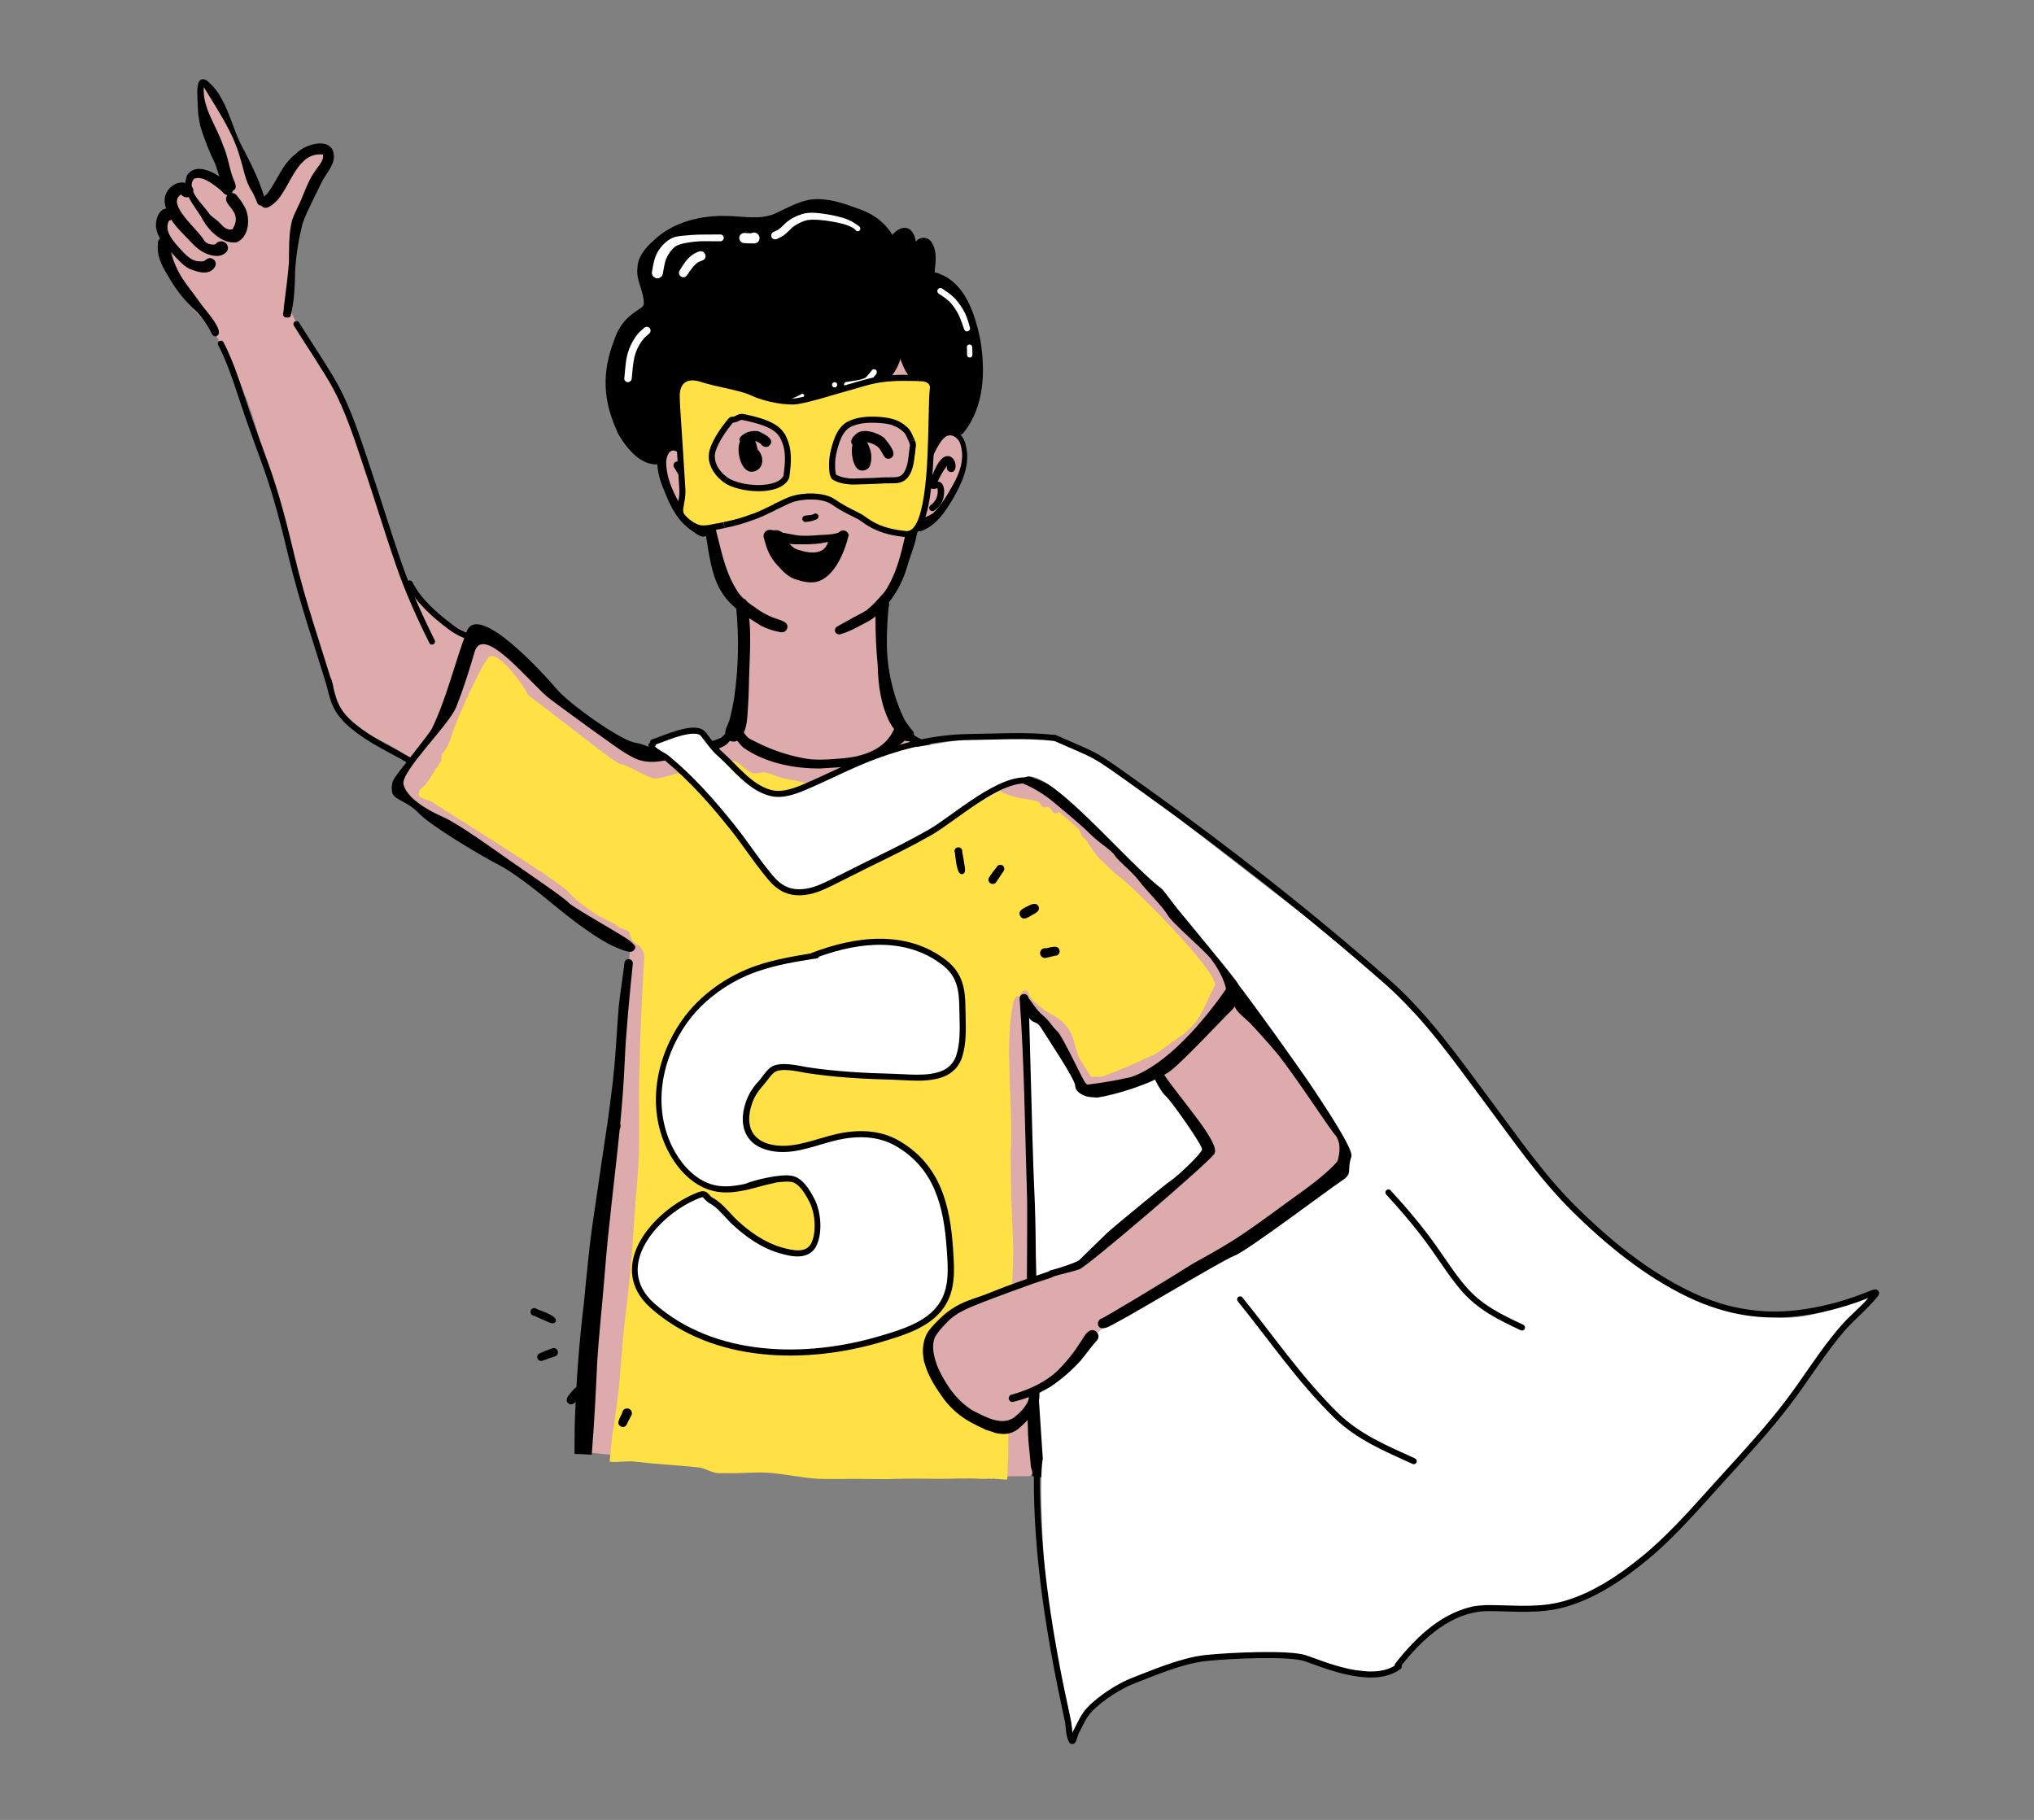 <?xml version="1.0" encoding="UTF-8"?> <!-- Generator: Adobe Illustrator 24.1.2, SVG Export Plug-In . SVG Version: 6.00 Build 0) --> <svg xmlns="http://www.w3.org/2000/svg" xmlns:xlink="http://www.w3.org/1999/xlink" id="Слой_1" x="0px" y="0px" viewBox="0 0 2024 1811" style="enable-background:new 0 0 2024 1811;" xml:space="preserve"><rect x="0" y="0" width="2024" height="1811" fill="#808080" stroke="none"/> <style type="text/css"> .st0{fill:#DDABAB;} .st1{fill:#FFE045;} .st2{fill:#FFFFFF;} .st3{fill-rule:evenodd;clip-rule:evenodd;} .st4{fill:none;stroke:#000000;stroke-width:6;stroke-linecap:round;} .st5{fill-rule:evenodd;clip-rule:evenodd;fill:#FFE045;} </style> <path d="M1089.4,594.3c-0.1,0-0.1,0.1-0.2,0.1C1089.3,594.4,1089.4,594.3,1089.4,594.3"></path> <path d="M1100.3,590.7l-0.2,0C1100.2,590.7,1100.2,590.7,1100.3,590.7"></path> <path class="st0" d="M952.4,1469.4l72.7-0.5c0,0,6.8-6.8,4.3-25.6c-2.5-18.8-6.4-141.8-5.3-172.5c1.1-30.7-5-279-5-279l63.6,92.1 c0,0,73.9-20.9,75-15c6.4,12.1,51.3,76.2,47.1,78.6s-127.4,106.1-126.2,111.4c39.3,2.9,10.5,70.7,10.5,70.7s257-148.7,252.8-178.1 c-4.2-29.4-79.3-129-79.3-129s-13.6-17.1-23.6-36.4c-10-19.3-30.3-30.8-39.3-42.5s-20.7-18.9-42.1-48.9 c-40.7-40-72.3-79.4-85.7-92.1c-13.3-12.7-49.6-27-74.9-34.7c-25.3-7.7-84.1-20.2-96.9-41.1c-12.8-20.9-15.6-34.8-20.2-68.2 c-2.8-20-3.6-40.2-2.4-60.3c0,0,10.1-17.9,15.6-29.9c5.5-12,15.3-48.7,15.3-48.7s6.6,5,20.2-8.1c13.7-13.1,28-29.4,29.1-43.9 c1.1-14.5,7.1-22.3-5.3-35.3s9.3-20.2,10.3-25.7c0.9-5.6,13.5-51.4,5.4-79.5c-8.2-28.1-20.3-42.2-32-46.7 c-11.7-4.5-29.2-25-35.4-30.7c-6.2-5.7-48-31.1-55.1-34.8c-7.1-3.7-37.8-17.8-53.9-8.5s-40.2,23-55.3,22.9 c-15.1-0.1-42.2-2-57.5,0.3c-15.3,2.3-40.1,24.1-40.1,35.7c0,11.6,10.1,25.2,10.2,31c0.1,5.8-19.7,23.5-26.4,34 c-10.3,15.9-14.4,35.1-11.3,53.9c3.9,25,11.6,51.1,21,58.9c8.1,6.1,16.7,11.3,25.7,15.8c0.5,10.2,2.9,20.3,7,29.7 c6.5,14.1,12.4,24.9,17.7,30.6c5.4,5.7,20.7,13.8,20.7,13.8c3.4,14,8.3,27.6,14.5,40.6c6.7,13.3,14.4,26.1,23.2,38.1 c-2.6,15.4-4.2,31-4.6,46.6c-1,27.9-4,66.5-4,66.5s-28.2,25.3-58.6,28.5c-30.3,3.2-41.6-5-62.7-16.4 c-21-11.4-114.8-99.3-138.4-109.3c-8.6,9.5-47.8-25.7-57.1-31.2c-9.3-5.5-39.3-100-39.3-100s-13.6-49.9-30-83.6 c-16.4-33.6-54.3-93.7-56.4-102.5c1.6-3,0.4-40.7,7.1-88.2c4-28.1,23.3-56,27.9-68.2c6.5-17.5-32.9-2.1-57.8,46.4 c-11.4,6.4-17.1-30.7-29.3-55.7c-12.1-25-20.6-56.8-31.4-61.4c-10.8-4.6-5.2,15.1-6.4,20.7c-1.2,5.6,25,76.7,25,76.7 s-30-11.4-33.5-3.8c-3.5,7.6-12.2,8.6-17.9,11.4c-5.7,2.9-2.1,16.9-5,22.1c-2.9,5.3-8.9,7.4-7.2,11.8c1.7,4.4,2.5,41,14.3,63.2 c11.7,22.2,34.8,38,37.2,44.3c2.4,6.3,26.7,42.8,42.5,97.9c15.8,55.2,37.7,133.7,47.3,172c9.5,38.2,25.8,96.1,41.6,114.7 c15.8,18.6,60.7,30,62.1,43.6c1.4,13.6-27.9,21.2,6.4,44.7c34.3,23.6,214.3,141,214.3,141s-34.9,288.4-37.3,347.2 c-2.3,58.8-3.4,154.6-3.4,154.6s31.4,4.2,125,9.2C805,1459.7,952.4,1469.4,952.4,1469.4z"></path> <path class="st1" d="M992.6,1334.2c0,0.1,0,0.2,0,0.3L992.6,1334.2z"></path> <path class="st1" d="M983.3,1442.8c0.5-9.9,1.1-24.4,1.8-34.3c0.6-8.2,1.7-14.7,2.5-22.9c1.7-17.3,3.4-34.1,4.9-51.4c0,0,0,0,0,0 c0-0.1,0,0.1,0,0c0-0.2,0,0.2,0.1,0c0-0.5,0.1,0.5,0.1,0c2.7-32.5,5-64.6,7.3-97.1c0,0,0,0,0,0l0-5.7c2.3-33.8,3.7-63.3,6.3-97.1 c-0.4-10.4-0.5-23.9-0.8-34.3c-0.3-11-0.9-23.3-1.2-34.3c-0.3-11.2-0.4-17.4-0.1-28.6c0.2-5.9,0.5-11.3,1-17.1 c0.3-3,0.7-8.5,1.2-11.4c0.2-1.4,0.6-4.3,0.9-5.7c0.3-1.4,0.7-4.3,1.1-5.7c0.6-2.8,1.6-3.2,3-5.7c0.7-1.3,1.6,0.9,2.8,0 c1.2-0.9,2.6-5.5,4.1-5.7c1.2-0.1,2.5-0.5,3.6,0c1.1,0.5,2.1,4.7,2.8,5.7c20.2,25.2,37.2,14.7,45.8,51.4c3.4,11,2.1,8.1,15.2,28.6 h0.1c1.6-0.1,3.2,0.2,4.7,0c1.9-0.3,3.7,0.5,5.6,0c6.5-2,22.3-8.8,28.7-11.4c7-2.9,18.1-8.3,25-11.4c3-1.6,21.4-15.3,24.3-17.1 c21.1-14.6,22.6-27.6,35-51.4c1.4-15.7-88.2-104.4-96.4-108.6c-5.7-4.3-12.1-11.4-18.6-17.1c-4.3-5-8.8-11.3-12.2-17.1 c-1.8-2.8-3.5-3-5.4-5.7l-2.4-5.7c-5.1-5.8-13.6-11.9-19.3-17.1c-2-1.6-3.9,1.5-5.9,0c-1.6-1.2-3.3-4.6-5-5.7c-2-1.2-3.9,1-5.9,0 c-1.7-0.8-3.4-5.1-5.2-5.7c-9-2.6-18.1-2.7-26.9-5.7c-4.6-1.5-9.1-3.7-13.5-5.7c-4.3-2-8.4-3.4-12.5-5.7c-0.7-0.4-1.4,0.4-2.1,0 c-3.5-1.3-7-4.5-10.5-5.7c-3.5-1.2-7-4.6-10.5-5.7c-3.7-1.2-7.5,1.3-11.1,0c-3.9-1.3-7.6-4-11.3-5.7c-3.6-1.8-7.2-3.7-10.7-5.7 c-3.5-2-7.1-4-10.8-5.7c-3.2-1.5-6.4-3.9-9.4-5.7c-0.6-0.3-1.2,0.4-1.7,0c-0.6,0.7-1.3-0.7-2,0c-1.4,1.5-3.1,4.3-4.7,5.7 c-1.4,1.3-2.9,4.5-4.4,5.7c-2.3,2-4.4,3.8-6.7,5.7c-2.8,2.4-5.6,3.6-8.5,5.7c-1.5,1.1-3.1-0.9-4.7,0c-3.2,1.6-6.5,4.9-9.9,5.7 c-3.8,1-7.6-0.8-11.4,0c-11.5,2.1-23.2,6.5-34.8,5.7c-11.4-0.2-22.7-3.8-33.9-5.7c-5.9-1.2-11.7-4-17.4-5.7c-5-1.5-10,1.8-14.9,0 c-5.8-2-11.4-8.8-16.9-11.4c-2.7-1.4-5.2,1.9-7.5,0c-2.8,1.9-5.7-1.3-8.8,0c-4.5,1.8-9,4.5-13.7,5.7c-8.1,2.2-16.6,4.1-24.9,5.7 c-7.7,1.5-15.4,4.7-23.2,5.7c-7.9,1-29-14.3-36.2-14.3c-2.4,0.6-41.1-30-45-32.9c-3.9-2.9-54.3-42.1-47.8-36.4 c6.4,5.7-29.3-49.3-38.9-36.4c-9.7,12.9-29.4,58.2-33.2,68.6c-1.9,5.2-4,12-6.1,17.1c-2,5.2-4.3,6.4-6.9,11.4c0,0.1-0.1-0.1-0.1,0 c-0.1,0.2-0.2,5.5-0.3,5.7h0c0,0.1-0.1-0.1-0.1,0c-0.1,0.1-0.1-0.1-0.2,0c-2.4,4.5-4.9,7-7.4,11.4c-2.5,4.4-5.4,8.6-7.6,11.4 c-2.1,2.9-7.1,5-7.1,10c0,5,10.2,5,14.7,8.6c4.6,3.6,124.3,77.1,134.3,88.6c10,11.4,21.4,17.9,27.4,22.1c6,4.3,17.4,8.6,20.7,11.4 c3.3,2.9,2.9,2.1,8.6,4.3c5.7,2.1,3.5,3.6,5,6.4c1.5,2.9,0.8,3.6,3.6,5.7c2.7,2.1,2,2.2,3.9,2.9c1.9,0.7,3.6,4,4.7,5.7 c1.1,1.7,1.7,3.7,1.6,5.7c-0.8,13.8-1.5,26.2-2.2,40c-1.4,27.5-2.2,52.5-2.8,80c-0.3,14-0.2,31.7-0.1,45.7c0.1,13.1,0.2,26.9-0.6,40 c-0.7,12.4-1.7,22-2.7,34.3c-1.5,20.7-2.8,42.2-4.6,62.8c-1.5,17.5-3.1,34-5.3,51.4c-2.1,16.3-3.7,35.1-5,51.4 c-0.9,11.6-1.8,22.8-3.2,34.3c-1.5,11.8-3.2,22.6-4.8,34.3c0,0,0,0,0,0h0c0,0.2-0.1-0.2-0.1,0c-0.1,0.5-0.1-0.5-0.2,0 c0-0.3,0.1,0.3,0.1,0c-1.1,8.3-2,20.2-2.9,28.6c8.4,1,16.9-1.1,25.3,0c21,2.5,42.1,3.5,63.1,5.7c6.3,0.7,12.6,5.1,18.9,5.7 c2.6,0.1,5.2-0.1,7.8,0c-0.2,0-0.5,0-0.7,0c16.1,0.7,32.2-1.7,48.2,0c15.2,1.6,30.3,4.8,45.5,5.7c12.5,0.4,24.9,0,37.4,0 c13.8,0,27.5,0.6,41.2,0c14.1-0.6,28.1,0,42.2,0c13.6,0,27.3-0.9,40.9,0c1.9,0.1,3.9-0.1,5.8,0 C982.3,1461,982.8,1453.1,983.3,1442.8"></path> <path class="st1" d="M989.5,1303.3c6.1-25.1,5.9-51.1,7.3-76.7c0.6-17,2.2-33.9,2.5-51c0.2-17.2-1.7-34.4-1.7-51.6 c-0.3-50.3,2.8-100.5,9.1-150.3c4.9-2.9-1.8-11-5-5.3c-3.8,13.9-3.9,28.6-6,42.8c-5.4,38.8-8.2,78-8.4,117.2 c2,36.8-2.6,72.1-5,108.3c-0.8,10.9-1.6,21.8-2.6,32.7c-0.9,11-3.4,22-2.4,33c0.2,1.4,0.9,2.7,1.9,3.6s2.4,1.5,3.8,1.6 c1.4,0.1,2.8-0.3,4-1.1C988.3,1305.8,989.1,1304.7,989.5,1303.3"></path> <path class="st1" d="M993.9,1376.8c3.1-34.7,9.9-69.1,10-104.1c0.3-21.5,3-41,2.5-62.1c-0.9-47-0.3-94-3-141 c-0.5-11.6-1.3-23.3-2.5-34.8c-0.3-2.5-0.5-5-0.9-7.5c-0.1-0.6-0.5-1.2-1-1.6c-0.5-0.4-1.2-0.6-1.8-0.5c-0.7,0.1-1.2,0.4-1.7,1 c-0.4,0.5-0.6,1.2-0.5,1.8c1.4,11.3,2.2,22.7,2.3,34.1c0.1,18-0.7,35.9-0.9,53.9c0.2,23.5,0.7,46.9-0.8,70.4 c0.2,34.2-6,67.8-7.2,102c-3.8,40.3-11.1,80.3-14.3,120.7c-1.1,20.6-1.6,41.5-3.1,61.5l4.9,0.3c3.8,0.2,7.6,0.5,11.4,0.7 C990.9,1440.2,989.6,1408.2,993.9,1376.8"></path> <path class="st1" d="M894.3,1243.2c23.5-5.6,19.3-35.1-2.7-27.3C870.4,1216.4,873.9,1247.8,894.3,1243.2z"></path> <path class="st1" d="M1007.3,1274.7c0.1-3.8,0.3-7.7,0.4-11.5l0,0.9c0.2-5.6,0.4-11.2,0.6-16.8c-0.4-39-4.7-78-1.9-117 c-0.3-9.9-0.5-19.7-0.8-29.6c-0.4-11-0.9-22-1.2-33c-0.1-3.5-0.2-6.9-0.2-10.4c-0.2-4.3-0.4-8.7-0.5-13c-0.8-23,0-45.9,1.4-68.9 c0-1.2-0.5-2.3-1.3-3.2c-0.8-0.8-2-1.3-3.2-1.3c-6.4,0.4-4.2,8.5-5,12.8c-0.6,8.3-1.2,17.4-1.7,25.4c-3.1,32.1-1.4,64.4-3.6,96.5 c-3.4,33.6-4.4,67.4-2.9,101.2c1.3,21.8-0.5,43.7,0.9,65.4c0.3,2.4,1.5,4.6,3.3,6.2c1.8,1.6,4.2,2.4,6.6,2.3c2,0.1,3.9-0.5,5.5-1.5 C1005.2,1278,1006.5,1276.5,1007.3,1274.7"></path> <path class="st1" d="M1005,1349.7c0-0.6,0-1.2,0-1.9c0.1-5.7,0.4-11.3,0.5-16.9c0.3-11.2,0.4-22.4,0.8-33.5 c0.5-11.4,0.9-22.8,1.3-34.2l0,0.9c0-1.7,0.1-3.4,0.2-5.1c-0.8-19.3-2.7-38.4-5.8-57.5c-0.1-0.9-0.6-1.6-1.3-2.2 c-0.7-0.5-1.6-0.8-2.4-0.6c-0.9,0.1-1.6,0.6-2.2,1.3c-0.5,0.7-0.8,1.6-0.6,2.4c6.2,30.7,4.5,61.8,2.9,92.8c0.8,17.6-3.7,35-2.3,52.5 c0.2,0.9,0.6,1.8,1.3,2.5c0.7,0.7,1.5,1.2,2.4,1.4c0.9,0.2,1.9,0.1,2.8-0.2C1003.6,1351.1,1004.4,1350.5,1005,1349.7"></path> <path class="st1" d="M1002.7,1463.7L1002.7,1463.7c0-0.9,0.1-1.9,0.1-2.9v0c0.1-3.6,0.3-7.2,0.4-10.8v-0.1c0,0.1,0,0.1,0,0.2 c0-0.3,0-0.7,0-1c0,0.2,0,0.5,0,0.7c0-0.4,0-0.7,0-1.1l0,1c0-1.4,0.1-2.8,0.1-4.2v-0.1c0-7.9,0.1-15.7,0.3-23.6 c0.2-7.6,0.1-15.2,0.2-22.8c0.2-11.5,0.8-22.9,0.9-34.4c0.1-5.6,0.2-11.2,0.3-16.8c0.1-5.7,0.4-11.3,0.5-16.9c0-2,0.1-4,0.1-6 c-1-8.6-1.7-17.3-2.2-25.7c-1-4.3,1.6-16.1-4.5-16.1c-1,0-2,0.4-2.7,1.1c-0.7,0.7-1.1,1.7-1.1,2.7c1.3,17.9,2.2,35.9,1.7,53.8 c-1.1-0.6-2.3-0.9-3.6-1c-1.3,0-2.5,0.2-3.6,0.8c-1.1,0.6-2.1,1.4-2.8,2.4c-0.7,1-1.2,2.2-1.4,3.4c-0.3,3.6-0.3,7.3,0,10.9 c0.5,11.8,1,23.6,0.6,35.4c0,19.4-1.2,38.7-1.6,58c-1,6.8-2.5,13.6-3.7,20.4c7.2,0.5,14.4,1,21.6,1.4 C1002.4,1469.6,1002.5,1466.7,1002.7,1463.7"></path> <path class="st1" d="M1003.2,1450.1c0,0.3,0,0.5,0,0.8C1003.1,1450.6,1003.1,1450.4,1003.2,1450.1z"></path> <path d="M925.4,478.6c-3,6.8,1,9.3,7.4,7.2c0.7,3.2,0.4,6.6-0.9,9.7c-1.3,3.1-3.5,5.7-6.2,7.5c-0.6,0.6-1,1.4-1.1,2.2 s0.2,1.7,0.8,2.3c0.5,0.6,1.3,1.1,2.2,1.1c0.8,0.1,1.7-0.1,2.3-0.7c3-2,5.4-4.7,7.1-7.8c1.7-3.2,2.5-6.7,2.5-10.3 c0.2-4.3-1.1-10.4-6.4-10.6c2.5-5.6,5.6-11,9.3-15.9c-1.8,6.3,6.3,9.2,8.2,3.1c1.7-7.4-4.2-16-12-11.1 C931.5,461.1,929,470.7,925.4,478.6"></path> <path d="M677.4,460.9c-0.6-0.8-1.5-1.4-2.5-1.6c-1-0.2-2,0-2.9,0.5c-0.9,0.6-1.5,1.4-1.7,2.4c-0.2,1-0.1,2,0.5,2.9 c5.9,9.7,12,19.5,14.8,30.5c-4.8,4.1-2.4,11.7,1.1,15.9c1.7,2.5,4.6,7,7.8,3.8c0.3-0.4,0.6-0.8,0.7-1.2c0.1-0.5,0.2-0.9,0.1-1.4 c-0.1-0.5-0.2-0.9-0.5-1.3c-0.3-0.4-0.6-0.7-1-1c-1.9-2.4-2.9-5.4-2.8-8.4C700.1,496.2,681.1,468.2,677.4,460.9z"></path> <path d="M894.6,424c9.9-6.9-10.8-19.7-16.8-22.1c-3.8-1.7-7.8-2.8-11.8-3.4c-4.6-0.6-20.2-0.2-18.8,6.9c0.2,1,0.8,1.8,1.6,2.4 c0.8,0.6,1.8,0.9,2.8,0.8c6.8-1.1,13.8,0,20.1,2.9c5.5,3,12.4,4.9,16,10.3c0.6,1.2,1.7,2.1,3,2.5C892,424.7,893.4,424.6,894.6,424"></path> <path d="M885.8,456.2c8.8-3.8-2.4-15.9-5.9-20.4c-6.1-5-19.2-9.5-26.4-5.2c-3.5,2.6-9.3,8-4.9,12.2c0.9,0.7,2,1.1,3.1,1.1 c1.1,0,2.2-0.4,3.1-1.2c1.4-1.1,2.6-3.2,4.5-3.4c5.3,1,11.4,2.3,15.2,6.4C878.5,449.5,879.2,458.4,885.8,456.2"></path> <path d="M865.6,463.7c1.6-4.4,1.9-9.2,1-13.7c-1.1-4.3-2.7-8.5-5-12.3c-0.6-1.3-1.6-2.4-2.8-3c-1.6-0.7-3.4-0.8-5-0.2 c-1.6,0.6-3,1.8-3.7,3.3c-4.4,6.8-2.6,24.1,3.7,29.2c1,0.6,2.1,1,3.2,1.2c1.1,0.2,2.3,0.1,3.4-0.2c1.1-0.3,2.2-0.9,3-1.6 C864.4,465.7,865.1,464.8,865.6,463.7"></path> <path d="M765,443.9c6.8-6-2.5-10.9-7.5-13.4c-3.6-2.4-8.3-1.7-12.3-0.9c-3.5,1.1-11.6,5.3-8.8,9.8c2.6,3.3,5.5,0.3,8-1.3h-0.1 c0.3-0.1,0.6-0.2,1-0.3l0.6-0.1c-0.1,0-0.2,0-0.3,0c-0.1,0-0.1,0-0.2,0c4.3,0.1,8.5,1.6,11.9,4.2c0.4,0.7,0.9,1.2,1.5,1.7 c0.6,0.5,1.3,0.8,2,1c0.7,0.2,1.5,0.2,2.3,0.1C763.7,444.6,764.4,444.4,765,443.9"></path> <path d="M753.7,467.7c6.9-4.6,5.8-14.7,0.5-20c-1.3-3.6-1.6-7.8-3.9-11c-4.9-5.7-13.8-1.4-14.8,5.4 C732.9,452.4,739.3,476,753.7,467.7"></path> <path d="M801.7,519.4c3.9-0.2,7.7-1.2,11.2-2.8c0.7-0.4,1.2-1,1.5-1.7c0.2-0.7,0.2-1.6-0.2-2.3c-0.4-0.7-1-1.2-1.7-1.5 c-0.7-0.2-1.6-0.2-2.3,0.2c-0.5,0.3-1,0.5-1.6,0.7c-3.3,1.5-10.2-0.6-10.3,4.5c0.1,0.8,0.5,1.6,1.1,2.1 C800.1,519.2,800.9,519.5,801.7,519.4"></path> <path d="M795.9,541.6c7.1,0.2,14.1-0.1,21.2-1c4.5-1.3,28.9-3.5,25.2-10.5c-2.1-3.7-6.2-0.2-9.1,0.3c-6.1,1.9-12.6,1.6-18.9,2.1 c-6.2,0.6-12.4,0.8-18.6,0.5c-6.5-0.7-12.8-2.5-19.3-3.1c-0.9,0-1.7,0.2-2.4,0.7c-0.7,0.5-1.2,1.2-1.5,2 C771.1,541.3,790,541.9,795.9,541.6"></path> <path d="M812,579.1c18.4-4.2,28.5-30,32.5-46.4c-0.1-0.8-0.3-1.6-0.8-2.3c-0.4-0.7-1-1.3-1.7-1.7c-0.7-0.4-1.4-0.7-2.2-0.8 c-0.8-0.1-1.6,0-2.4,0.2c-0.8,0.2-1.5,0.7-2.1,1.2c-0.6,0.6-1.1,1.2-1.3,2c-0.3,0.8-0.4,1.6-0.4,2.4c0.1,0.8,0.3,1.6,0.7,2.3 c-2.5,14.1-11.5,32.7-28,32.6c-5.4-0.8-10.7-2.4-15.6-4.7c-3.5-2.5-6.8-5.4-9.8-8.6c-3.9-4.8-7.1-10.1-9.5-15.8 c-2-3.2-3.4-9.9-8.4-8.4c-5,2.2-1.3,8.5-0.6,12.3c2.1,6.4,5.4,12.4,9.8,17.6c5.3,5.8,10.7,12.3,18.3,15.1 C797.4,578.4,804.7,580.4,812,579.1"></path> <path d="M814.6,561.7c6-0.7,24.2-25.2,14.2-27.7c-3-0.5-4.4,2.3-4.7,4.8c-0.7,3.2-2.5,6.1-5.1,8.2c-7.6,5-18.1,2.3-26.2-0.4 c-8.1-2.6-15.5-20.6-24.6-12.1c-1.1,1.4-1.7,3.1-1.5,4.8c0.1,1.8,1,3.4,2.3,4.5c4,3.4,7.7,7.1,11.8,10.3c4.8,3.6,10.3,6.1,16.1,7.4 C802.7,562.8,808.7,562.9,814.6,561.7z"></path> <path class="st2" d="M621.4,421.7c0,0-10.9-73.3,11.3-104.1c17.3-15.7,8-41.6,8-41.6s-3.3-43.5,38-46.3s67,0.8,77.1-5 c10.2-5.8,38.3-22.2,58.7-20.5c20.4,1.7,62,18,62.7,24.3c0.7,6.4,38.8,47.9,71.8,58.1c12.3,10.4,30.4,55.4,22,87.7 s-34.8,24.8-34.8,24.8s-3.6-31.3-17.9-36.3c-14.3-5-19.7-11.2-22.4-13.5s1.3,27.9-83.2,45.7c-33.3,9.4-81.4-14.4-101.6-17.3 c-20.1-2.9-23.1-9.1-34.1-1s-14.2,25.7-14.2,25.7C659,406.8,621.4,421.7,621.4,421.7z"></path> <path d="M813.5,573c11.2-3.9,16.7-16.3,20.4-26.8c1.2-4.1,5-10.6-0.9-12.8c-1.2-0.4-2.5-0.3-3.6,0.3s-2,1.6-2.4,2.8 c-2.6,9.1-12,31.7-24.2,22.8c-9.2-4.8-18.3-10.4-24.9-18.6c-0.9-1.2-2.2-2.1-3.6-2.5c-1.5-0.4-3-0.3-4.4,0.3c-1.4,0.6-2.5,1.7-3.2,3 c-0.7,1.3-0.9,2.9-0.6,4.4c1.2,6.5,7,10.8,11.6,15C787.2,568.9,800.8,577.3,813.5,573"></path> <path class="st2" d="M1026.2,1274.9l-7.1-276.4l25.7,22.9l28.6,57.8l19.3,5l57.8-15c3.8,2.6,11.9,9.3,13.6,15 c1.7,5.7,27.8,41.9,40.7,59.3l-124.3,112.1L1026.2,1274.9z"></path> <path d="M768.2,538.4c2.5,0,4.9-0.8,7.3-0.9c2.6,0.7,6.3,1.5,7-2c0.6-4-4-4.2-6.8-4.4c-3.1,0-6.1-1-9.2-0.3c-1,0.3-1.8,0.9-2.3,1.7 c-0.5,0.9-0.7,1.9-0.5,2.9c0.2,1,0.8,1.8,1.7,2.4C766.2,538.3,767.3,538.6,768.2,538.4"></path> <path d="M767.7,537.7c2.9,0,5.8,0.1,8.7,0.5c2.2,0.2,4.8,0.8,6.5-1.2c0.5-0.6,0.8-1.3,0.9-2.1c0.1-0.8-0.1-1.6-0.4-2.2 c-0.4-0.7-0.9-1.3-1.6-1.7c-0.7-0.4-1.4-0.6-2.2-0.5c-1.8-1.3-3.9-2.3-6-2.8c-1.4-0.1-2.8-0.1-4.2,0c-1.5-0.5-3.2-0.6-4.8-0.3 C756.4,529.4,759.6,542.7,767.7,537.7"></path> <path d="M1028.4,1164.5c-0.7-12.5-4.2-158.5-5-171c0-1.2-0.5-2.2-1.3-3.1c-0.8-0.8-1.9-1.3-3.1-1.3h0c-1.2,0-2.3,0.5-3.1,1.3 c-0.8,0.8-1.3,2-1.3,3.1c4.9,67.1,5.3,134.4,7.5,201.6c0.3,77.5-1.9,155,0.9,232.5c0.4,9.8,1.8,19.5,2.6,29.3 c-0.3,4.3,2.9,7.8,1.4,11.9c5.7,0.3,7.3,1.4,13,1.7c2.9-7.9,3.6-16.4,2.3-24.7c-2-19.3-3.1-38.6-4.7-57.9 c-4.4-53.1-6.7-106.2-7.1-159.5C1030.2,1207.1,1029.4,1185.8,1028.4,1164.5z"></path> <path d="M609.5,1079.1c-1.1,9.1-3.8,30-5.1,39.1c-0.1,0.1-0.1,0.3-0.1,0.4c-1.7,10.9-11.5,77.4-13,88.3c-4.7,29.8-7.3,59.9-10.3,90 c-4.6,38.1-7.5,76.4-8.9,114.8c-0.5,11.5-0.2,23.6-0.4,35.1c5.7,0.1,11.4,0.4,17.1,0.8c2.5-30.5,4-60,5.4-90.6 c1.8-30.1,5.3-60.1,7.6-90.2c3.7-47.7,10.1-95.1,14.8-142.6c0.2-0.7,0.5-1.4,0.7-2.1c0.3-1.3,0.3-2.7-0.1-4 c2-20.9,3.6-41.9,4.5-62.9c1-26,5.3-70.5,8-96.1c0.1-0.5,0-1.1-0.1-1.6c-0.1-0.5-0.4-1-0.7-1.5c-0.3-0.4-0.8-0.8-1.2-1.1 c-0.5-0.3-1-0.4-1.6-0.5c-0.5-0.1-1.1,0-1.6,0.1c-0.5,0.1-1,0.4-1.5,0.7c-0.4,0.3-0.8,0.8-1.1,1.2c-0.3,0.5-0.4,1-0.5,1.6 c-0.8,8-5,35.6-5.7,43.6c-2,22.8-2.7,45.7-5.3,68.5C610.2,1073.1,609.9,1076.1,609.5,1079.1z"></path> <path class="st3" d="M1078.8,1080.7c-1.2,10.1,8.3,11.4,13.1,11.5c17.3-2.6,51.3-12.7,70.1-24.7c11.3-6.8,54.6-53.8,64.3-62.9 c1.4-1.3,8.6-12.6,10.7-16.4c3.6-6.4,0-7.1-5.7-17.9c-5.7-10.7-9.8-16.4-14.3-22.1c-4.5-5.7-36.4-29.3-50-50 c-13.6-20.7-39.3-37.1-49.3-51.4c-10-14.3-36.7-41.9-59.9-58.8c-20.8-12.8-44.7-19.2-67.9-26.1c-24.3-6.3-49.3-11.9-71-25.1 c-3.1-1.8-6.4-3.2-9.4-5.2c0.1-1.7-0.4-3.3-1.5-4.6c-3-3.5-5.7-7.2-8.1-11.1c-11.8-24.7-17.8-51.8-17.4-79.2 c0.1-11,0.7-21.9,1.8-32.9c0.6-1.4,0.6-2.9,0.2-4.3c8.4-10.7,14.6-22.9,18.3-36c2.4-8.5,5.8-16.6,8.1-25.1c0.8-3.3,1.5-6.7,2.2-10.1 c0.7,0.3,1.5,0.5,2.3,0.4c0.8,0,1.6-0.2,2.3-0.6c14.5-5.9,23-19.1,30.7-32c9.1-15.8,17.4-34.1,12.7-52.6c-0.7-4.1-2.5-7.9-5.3-10.9 c1.1-0.4,2.1-1,2.9-1.9c20.9-25.8,22.1-61.7,16.7-93.1c-5-23.5-13.5-52.1-36.7-63.5c-2.8-1.3-5.6-2.4-8.6-3.1 c0.1-2.8,0.3-5.5,0.7-8.3c0.7-7.1,0.4-15-3.5-21.2c-0.8-1.4-1.9-2.5-3.2-3.4c-1.3-0.8-2.9-1.3-4.5-1.4c-1.6-0.1-3.2,0.2-4.6,0.8 c-1.4,0.7-2.7,1.7-3.7,2.9c-2.4-15.5-13.3-18-23.4-6.7c-7.7-13.2-20.7-21.8-35-26.4c-12-4.4-24.3-8.7-37.1-9.1 c-16.6-1-30.7,8.1-45.2,14.6c-14.2,5.9-29.8,2.6-44.7,2.2c-27-1.3-56.1,5.4-75.9,24.7c-8,7.1-15.5,16-15.7,27.2 c-1.6,12.5,7,23.9,6.3,36c-1.2,3.3-4.9,4.7-7.6,6.7c-3.3,2.3-6.5,4.8-9.3,7.6c-5.4,5.6-9.5,12.4-12,19.8 c-13.4,34.2-11.9,62.1,3.7,95.2c7.7,13,20.4,29.4,36.7,29.9c0.7,0.1,1.3,0,2-0.1c0.3,9.9,3.9,19.3,7.7,28.4 c5.8,14.6,13.3,29,26.9,37.8c3.2,2.4,10.2,8,13.8,5c0.8,4.6,1.6,9.2,2.2,13.8c3.7,21.2,7.8,40.3,24.4,55.5c1.2,1.1,2.4,2.2,3.6,3.2 c0,0.2,0,0.3,0,0.5c2.7,28.8,2.1,57.9-1.9,86.6c-1.1,7.6-2.7,15.2-4.6,22.6c-1.2,4.9-4.7,9.6-4.6,14.7c-1.2,1.4-2.5,2.7-3.8,3.9 c-4.2,2-8.5,3.4-13,4.3c-11.5,5.3-23.8,7.2-36.2,8.7c-15.9,3-21.4-5.5-36.4-7.9c-15-2.4-65.7-38.7-77.8-52.9 c-12.1-14.3-79.3-89-90.3-57.2c-12,31.9-19.5,65.4-34.4,96.2c-2.1,4.4-32.5,42.1-35.2,46.3c-2.3,3.2-5.5,7-4.5,15.9 s14.5,8.9,26.6,21.7c12.1,12.9,62.8,42.9,80.7,52.1c17.9,9.3,47.5,34.1,56.4,41.4c42.5,34.6,57.5,39.3,60.7,40.7 c3.2,1.4,12.9,5.7,15.7,2.9c2.9-2.9,3.6-4.3-3.4-10c-7-5.7-56.6-33.1-60.9-37.9c-4.3-4.8-35-25.7-53.6-38.6s-55.7-40-72.1-47.1 c-16.4-7.1-35.7-19.3-38.6-32.1c-2.9-12.9,45.5-59.1,52.5-77c7.1-17.9,12.9-36.2,18.2-54.6c8.5-29.8,57,33.1,75,46.6 c18,13.5,69.3,50.9,75.7,54.3c6.4,3.4,15.8,11.4,37.9,7.1c9.3-0.7,37.3-5.3,45.9-9.1c5.9-2.1,12.3-3.6,17.1-7.8 c0.7-0.7,1.5-1.7,2.5-2.8c1.2,0.5,2.4,0.8,3.7,0.8c1.3,0,2.5-0.3,3.7-0.9c1.8,2.6,3.9,5,6.3,7.1c21.9,15.1,49.9,20.7,76.2,20.5 c20.7-1.6,42.2-0.9,60.9-10.7c4.7-3.1,9.3-6.4,13.6-10c3.5-2.1,6.8-4.5,9.8-7.1c1.2,0.6,2.6,0.8,3.9,0.6c0.5,0.3,0.9,0.6,1.4,1 c24.7,18.5,55.6,23.9,84.6,32.3c24.7,6.7,40.4,12.4,60.3,29.3c9.8,8.3,25,20.7,34.3,30c9.3,9.3,20.7,15.5,24.3,21.2 c3.6,5.7,16.9,15.7,23.9,25s24.3,26.4,28.7,34.3s35.2,33.6,43.1,43.6c7.8,10,13.6,22.1,15,30c-22.1,32-59.2,75.6-94.6,87.6 c-14.1,3.2-28.4,5.7-42.8,7.4C1081,1079.2,1079.7,1079.8,1078.8,1080.7z M885.3,718.7c-8.9-17.6-11.5-37.2-11.9-56.6l0,0 c-1.6-16.2-2.3-32.5-2.2-48.8c-2.8,2.4-5.9,4.4-9.1,6c-8.4,4.4-16.7,9.3-25.9,11.8c-0.9,0.3-2,0.2-2.9-0.2c-0.9-0.4-1.7-1.1-2.1-2 c-0.4-0.9-0.5-1.9-0.2-2.9c0.3-1,0.9-1.8,1.7-2.3c3.9-2.3,7.9-4.4,11.8-6.6l0.6-0.3c5.6-3.4,11.9-6.1,17.4-9.7 c3.4-2.8,6.6-5.8,9.6-9c0.5-0.8,1.2-1.5,1.9-2.1c2.2-2.5,4.4-5,6.6-7.5c11-16.6,15.6-35.4,20-54.9c2.4-11.4,4.2-22.9,5.5-34.5 c1.9-14.7,6.9-28.7,9-43.4c4.1-20.4,7-41,8.9-61.7c0.1-0.8,0.4-1.5,1-2c-2.3-1.5-4.4-3.6-6.6-4.9c-7.7-5.6-15-12.3-18.9-21.2 c-1.3-2.8-2.5-5.7-3.6-8.7c-7.1,25.5-33.3,39-59.7,42.3c-6,0.8-12.2,0.1-17.8-2.1c-1.9,2.1-4,4-6.2,5.7 c-22.7,17.7-43.1,9.9-58.4,3.8c-0.7,6.1-6.4,5.4-11.1,5.1c-3.3,0.1-6.1,1.9-9.2,2.9c-4.2,0.8-7.7,2-9.6,6.2c-0.4,0.6-1,1.1-1.6,1.3 s-1.4,0.4-2.1,0.3c-0.8,1.4-1.7,2.7-2.7,3.9c-2.8,3-6.4,5.2-10.4,6.4c-4.7,1.6-10.9,2.4-13.8,6.6c3.5,19.8,6.6,39.6,11.3,59.2 c2.2,8.6,4.7,17.1,7.1,25.7c5.4,20.5,9,42,20,60.4c2.1,4,4.9,7.7,8.3,10.8c1.5,0.5,2.7,1.6,3.4,3c2.7,2.2,5.5,4.2,8.4,6 c6.9,5.3,14.6,9.2,22.9,11.7l0.2,0.1c4.2,1.4,10.3,3.5,8.3,9.1c-0.5,1.2-1.4,2.3-2.5,2.9c-1.2,0.6-2.5,0.8-3.8,0.6 c-6.8-1.1-13.4-3.3-19.6-6.4c-3.9-2.5-7.8-4.9-11.7-7.5c2.1,22.6-0.1,45.3-0.4,67.9c-0.2,7.5-0.5,15-1,22.5 c-0.6,7.8-0.7,16.2-4,23.3c1.4,2.3,3.2,4.4,5.3,6c2.7,1.4,5.5,2.7,8.3,4.2c14,7,28.9,12.1,44.3,15.1c12.2,2.7,24.6,1.7,37,0.7 l1.1-0.1c21-1.4,44.4-8.2,53.4-29.2c0-0.1,0.1-0.1,0.1-0.2C887.6,722.8,886.2,720.3,885.3,718.7z M697.8,525.6c1,0.5,2.1,1,3.2,1.4 c-0.7-3.4-1.4-6.8-2-10.2l0,0v0c-1.6-7.7-3.1-15.4-4.4-23.2c-1.8-12.5-3.9-24.9-6.1-37.3c-0.9,0.6-2,0.9-3,0.9 c-1.1-0.1-2.1-0.5-2.9-1.3c-3.2-3.3-7.1-5.8-11.3-7.5c-6.1-1.2-8.4,7-8.4,11.8c0.2,18.2,9.7,35.4,19.1,50.5 C686.5,516.4,691.8,521.4,697.8,525.6z M948.2,482.6c6.7-11.8,11.6-25.1,8-38.8h0c-1-5.3-5.5-10.6-10.8-10.6c-1.4,0-2.9,0.4-4.1,1.1 c-3,2.3-5.4,5.3-7.2,8.6c-1.7,2.7-3.2,5.4-4.5,8.3c-0.5,0.9-0.9,2.1-1.3,3.3c-1.2,3.3-2.5,7-6.1,6.6c-0.9,7.7-1.9,15.3-3.1,23 c-1.1,11-2.4,22.1-4.1,33c4.7-1.7,9.3-3.8,13.5-6.4C936.8,502.7,942.7,492.5,948.2,482.6z M800.2,394.2c0.1-0.5,0-1-0.2-1.4v0 c-0.2-0.3-0.4-0.5-0.7-0.7s-0.6-0.2-0.9-0.2c-0.4,0-0.7,0.1-1,0.3c-0.8,0.5-1.6,0.9-2.5,1.4c0,0,0,0,0,0c-2.2,1.1-4.4,2.1-6.7,2.9h0 c0,0,0,0,0,0l0,0c0,0,0,0,0,0c-1.6,0.6-3.3,1.1-5,1.5c-0.9,0.2-1.9,0.4-2.9,0.4c0,0-0.1,0-0.1,0h0c0,0,0,0,0,0c-0.9,0-1.7,0.1-2.6,0 c0,0,0,0,0,0c0,0,0,0,0,0c-1-0.1-1.9-0.2-2.8-0.3c0,0,0,0,0,0l0,0l0,0c-2-0.4-3.9-0.9-5.9-1.6c-0.1,0-0.2-0.1-0.4-0.1l-0.1,0 l-0.2-0.1l-0.2-0.1l-0.1,0l-0.1,0l-0.1,0c-0.5-0.2-1-0.1-1.5,0.1c-0.5,0.2-0.9,0.6-1,1.1c-0.2,0.5-0.2,1,0,1.5 c0.2,0.5,0.6,0.9,1.1,1.1c1.9,0.7,3.8,1.2,5.7,1.7c1.6,0.4,3.2,0.6,4.9,0.7c0.4,0,0.8,0,1.2,0c1.2,0,2.3-0.1,3.5-0.2 c3-0.5,6-1.3,8.9-2.5c1.6-0.6,3.2-1.3,4.7-2c1.4-0.7,2.8-1.4,4.2-2.2C799.8,395.1,800.1,394.7,800.2,394.2z M832.7,384.3 c0.3-0.4,0.4-1,0.4-1.5c0-0.7-0.3-1.4-0.8-1.8c-0.5-0.5-1.2-0.7-1.9-0.7c-0.5,0-1,0.2-1.4,0.5s-0.7,0.7-0.9,1.2 c-0.2,0.5-0.2,1-0.1,1.5c0.1,0.5,0.4,1,0.8,1.3c0.4,0.4,0.9,0.6,1.4,0.7c0.5,0.1,1,0,1.5-0.2C832,385.1,832.4,384.7,832.7,384.3z M872.5,370c0-0.7-0.3-1.4-0.9-1.9l0,0c-0.5-0.5-1.1-0.7-1.8-0.7c-0.4,0-0.9,0.1-1.3,0.3c-0.4,0.2-0.7,0.5-1,0.8 c-0.1,0.1-0.2,0.2-0.3,0.4l-0.1,0.2l-0.2,0.3l-0.3,0.4c-0.1,0.1-0.2,0.3-0.3,0.4l0-0.1c-0.7,0.8-1.3,1.7-2,2.5l0,0c0,0,0,0,0,0 c0,0,0,0,0,0l0,0l0,0l0,0l0,0c0,0,0,0.1-0.1,0.1c-0.7,0.8-1.4,1.5-2.1,2.3c0,0,0,0,0,0l0,0c-0.3,0.3-0.6,0.5-0.9,0.8 c0,0-0.1,0.1-0.1,0.1c0,0-0.1,0.1-0.1,0.1c-0.4,0.2-0.8,0.4-1.3,0.6c-1.2,0.4-2.3,0.8-3.5,1.1c-2.1,0.5-4.2,0.8-6.3,1.2 c-0.6,0.1-1.2,0.2-1.9,0.3c-2,0.3-4,0.6-6,0.9c-0.6,0.1-1.2,0.5-1.6,1c-0.4,0.5-0.6,1.2-0.5,1.8c0.1,0.6,0.3,1.3,0.8,1.7 c0.5,0.4,1.1,0.7,1.8,0.7c0.1,0,0.3,0,0.4,0c1.3-0.2,2.6-0.4,3.8-0.7c3.2-0.5,6.4-1.1,9.6-1.7c2-0.4,4.1-1,6-1.8 c1.9-0.9,3.7-2.1,5.1-3.7c1.5-1.5,2.9-3.2,4.3-4.9l0.4-0.4C872.2,371.4,872.5,370.7,872.5,370z M627.5,379.1 c0.7-0.6,1.1-1.5,1.1-2.4v0c0.2-1.7,0.3-3.4,0.5-5.1c0.2-2.1,0.4-4.1,0.6-6.2l0,0l0,0l0-0.1l0,0c0,0,0,0,0,0c0,0,0,0,0-0.1 c0,0,0-0.1,0-0.1v0.1c0.4-3.3,0.9-6.5,1.6-9.8c0.5-1.8,1-3.6,1.6-5.3c0.7-1.8,1.5-3.6,2.4-5.3c0.9-1.7,2-3.4,3.1-5.1 c0.7-1,1.5-2,2.3-2.9c0,0,0,0,0,0c0,0,0,0,0,0c0,0,0,0,0,0c0,0,0,0,0,0l0,0c0,0,0,0,0,0c1.4-1.5,2.9-2.8,4.4-4.1l0,0c0,0,0,0,0,0 c0,0,0.1-0.1,0.1-0.1c0.1,0,0.1-0.1,0.2-0.1c0,0-0.1,0.1-0.1,0.1l0.1-0.1c0.3-0.2,0.6-0.5,0.8-0.7c0.7-0.7,1.2-1.7,1.2-2.7 c0-1-0.3-2-1-2.7c-0.7-0.7-1.7-1.2-2.7-1.2c-1,0-2,0.3-2.7,1c-1.5,1.3-3,2.7-4.5,4.1c-1.6,1.6-3.1,3.4-4.3,5.3 c-2.6,3.8-4.7,7.8-6.3,12.1c-1.6,4.5-2.7,9.2-3.2,14c-0.3,2.1-0.5,4.2-0.7,6.3l0,0v0v0l0,0c0,0.4-0.1,0.9-0.1,1.3 c-0.1,1.6-0.3,3.2-0.4,4.7c-0.1,0.9-0.2,1.8-0.3,2.6c0,1,0.3,1.9,1,2.6s1.5,1.1,2.5,1.2h0.1C625.9,380.2,626.8,379.8,627.5,379.1z M967.6,353.1c0-2.6,0-5.1-0.2-7.7c0-0.7-0.3-1.3-0.8-1.8c-0.5-0.5-1.2-0.8-1.8-0.8h-0.1c-0.7,0-1.4,0.3-1.9,0.8 c-0.5,0.5-0.8,1.2-0.7,1.9c0.2,2.5,0.2,5.1,0.2,7.7c0,0.7,0.3,1.4,0.8,1.8c0.5,0.5,1.2,0.8,1.9,0.8h0c0.7,0,1.4-0.3,1.9-0.8 C967.4,354.5,967.6,353.8,967.6,353.1z M944.4,291.9c-2.2-1.6-4.5-3.2-6.8-4.7l0,0c-0.5-0.4-1.2-0.6-1.8-0.6c-0.5,0-1,0.1-1.4,0.3 c-0.4,0.2-0.8,0.6-1.1,1c-0.5,0.7-0.7,1.5-0.5,2.3c0.1,0.8,0.6,1.5,1.3,2l0.6,0.4c2.7,1.8,5.5,3.6,8,5.7c1.1,0.9,2.1,1.8,3,2.8v0 l0,0c0,0,0,0,0,0c0,0,0,0,0,0c0,0,0,0,0,0c1.2,1.4,2.4,2.8,3.5,4.4c1.7,2.3,3.2,4.8,4.5,7.3c2.2,4.8,4.1,9.8,5.7,14.9 c0.2,0.6,0.6,1.1,1.1,1.5c0.5,0.4,1.1,0.6,1.8,0.6c0.2,0,0.4,0,0.6-0.1c0.8-0.2,1.5-0.6,1.9-1.3c0.4-0.7,0.6-1.5,0.4-2.3 c-0.6-2.3-1.3-4.6-2-6.9c-0.8-2.7-1.9-5.3-3.1-7.9c-2.6-5-5.8-9.7-9.5-13.9C948.8,295.4,946.7,293.6,944.4,291.9z M696.2,240.1 c1.6-0.1,3.1-0.1,4.7-0.1l1.1,0c3.6,0,7.2,0,10.8,0.1l1.6,0l1.4,0l1.1,0c0.4,0,0.9-0.1,1.3-0.3s0.8-0.4,1.1-0.8 c0.3-0.3,0.5-0.7,0.7-1.1c0.2-0.4,0.2-0.9,0.2-1.3c0-0.4-0.1-0.9-0.3-1.3c-0.2-0.4-0.5-0.8-0.8-1.1c-0.3-0.3-0.7-0.5-1.1-0.7 c-0.4-0.1-0.9-0.2-1.3-0.2c-5,0-10.1,0.1-15.1,0.1l-0.4,0c-4.2,0-8.4,0.1-12.5,0.4c-1.4,0.1-2.7,0.2-4.1,0.3 c-1.1,0.1-2.1,0.2-3.2,0.3c-2.5,0.2-5.1,0.5-7.6,0.9c-2.7,0.5-5.3,1.5-7.6,3c-5,3.2-9,7.6-11.9,12.7c-3.3,5.8-4.3,12.3-5.4,18.7 l-0.1,0.6c-0.3,1.4,0,2.9,0.8,4.2c0.8,1.2,2,2,3.4,2.3c0.4,0.1,0.7,0.1,1.1,0.1c1.3,0,2.5-0.4,3.5-1.2c1-0.8,1.7-1.9,1.9-3.1 c0.2-1.1,0.4-2.2,0.6-3.3l0,0v0c0-0.2,0.1-0.4,0.1-0.6c0.5-2.7,1-5.5,1.7-8.2c0.3-1.1,0.7-2.1,1.1-3.1c0.6-1.3,1.2-2.5,1.8-3.7 c0.8-1.3,1.6-2.5,2.5-3.7c0.7-0.9,1.5-1.8,2.3-2.6c0.6-0.6,1.3-1.1,1.9-1.7c0.6-0.5,1.2-0.9,1.9-1.2c0.7-0.3,1.3-0.6,2-0.9 c1.1-0.4,2.3-0.8,3.4-1.1c3-0.7,6-1.2,9.1-1.6c0.7-0.1,1.4-0.2,2.1-0.3C692.1,240.4,694.1,240.2,696.2,240.1z M701.7,256.7 c0.5-1.2,0.5-2.5,0-3.7v0c-0.4-0.9-1-1.6-1.8-2.2c-0.8-0.5-1.7-0.8-2.7-0.8c-0.6,0-1.2,0.1-1.8,0.3c-2.8,1-5.5,2.5-7.8,4.3 c-2.4,2.1-4.6,4.4-6.4,7c-1.8,2.5-3.4,5.1-5,7.8c-0.5,0.9-0.7,2-0.5,3c0.2,1,0.8,1.9,1.6,2.6c0.8,0.6,1.7,0.9,2.7,0.9 c0.7,0,1.3-0.1,1.9-0.4s1.1-0.7,1.5-1.3c2.1-3.2,4.3-6.3,6.7-9.2c0.7-0.8,1.5-1.6,2.3-2.3c0.6-0.5,1.3-1,1.9-1.5 c0.2-0.2,0.5-0.3,0.8-0.5c1.3-0.6,2.6-1.1,3.9-1.6C700.2,258.8,701.2,257.8,701.7,256.7z M755.7,238.1c0.2-0.8,0.2-1.6,0-2.4v0 c-0.3-1.2-1-2.3-2-3.1c-1-0.8-2.2-1.2-3.5-1.2c-0.9,0-1.8,0.2-2.6,0.7c0,0-0.1,0-0.1,0l-0.1,0c-0.2,0-0.4,0-0.5,0 c-1.9,0-3.8-0.1-5.7-0.3l-0.2,0c-0.7,0-1.3,0.1-2,0.3c-0.6,0.2-1.2,0.6-1.7,1c-0.5,0.5-0.9,1-1.2,1.6c-0.3,0.6-0.4,1.3-0.5,1.9 c0,0.7,0.1,1.3,0.3,2c0.2,0.6,0.6,1.2,1.1,1.7c0.5,0.5,1,0.9,1.6,1.2c0.6,0.3,1.3,0.4,2,0.4c3,0.3,6,0.4,9,0.3 c0.3,0,0.6,0.1,0.9,0.1c0.8,0,1.6-0.2,2.4-0.6c0.7-0.4,1.4-0.9,1.9-1.5C755.1,239.7,755.5,238.9,755.7,238.1z M805,218.8 c1.2-0.1,2.3-0.2,3.5-0.2l0.6,0c1.6,0,3.2,0,4.8,0.1c1.6,0.1,3.3,0.3,4.9,0.5l0.4,0c0,0,0.1,0,0.1,0c0,0,0,0,0,0 c3.3,0.4,6.5,0.9,9.8,1.5c3.3,0.6,6.6,1.2,9.8,2.1c2.1,0.6,4.1,1.3,6.1,2.1c1.1,0.5,2.1,1,3.1,1.5c0.8,0.5,1.6,1,2.4,1.6 c0.1,0.1,0.2,0.2,0.4,0.3l0,0c0.1,0.1,0.2,0.2,0.2,0.3c0.1,0.2,0.3,0.4,0.4,0.6c0.2,0.3,0.5,0.5,0.8,0.6c0.3,0.2,0.7,0.3,1,0.3 c0.3,0,0.7,0,1-0.1c0.3-0.1,0.6-0.3,0.9-0.5c0.3-0.2,0.5-0.5,0.6-0.8c0.2-0.3,0.3-0.7,0.3-1c0-0.3,0-0.7-0.1-1 c-0.1-0.3-0.3-0.6-0.5-0.9c-1.1-1.1-2.4-2-3.7-2.8c-1.3-0.9-2.6-1.7-4-2.5c-2.9-1.5-5.9-2.8-9-3.7c-6.5-1.9-13.2-3.3-20-4.2 c-3.4-0.5-6.8-0.8-10.2-0.9c-3.5-0.1-7,0.3-10.4,1.3c-3.2,1-6.3,2.3-9.3,3.9c-3.1,1.7-5.9,3.8-8.4,6.3c-0.4,0.4-0.8,0.8-1.3,1.2 c-1,0.9-1.9,1.9-3,2.8c-0.7,0.5-1.5,1.1-2.2,1.6c-1.5,0.8-3,1.5-4.6,2.2c-0.8,0.4-1.4,1.1-1.8,2c-0.3,0.9-0.3,1.8,0,2.7 c0.3,0.7,0.8,1.4,1.4,1.8c0.6,0.4,1.4,0.7,2.2,0.7c0.4,0,0.9-0.1,1.3-0.2c1.7-0.7,3.3-1.4,4.9-2.3c1.5-0.8,2.9-1.8,4.2-2.9 c1.2-1.1,2.4-2.2,3.6-3.4c1.1-1.1,2.2-2.2,3.4-3.2c0.9-0.7,1.8-1.4,2.8-2c1.9-1.2,4-2.2,6-3.2c1.1-0.4,2.1-0.8,3.2-1.2 C802.2,219.3,803.6,219,805,218.8z"></path> <path class="st2" d="M781.3,790.7c4.6,0.6,58.6-25,85-37.9c5-1.9,31.9-8.1,99.3-17.9c67.4-9.7,113.3,7.9,127.8,17.9l272.1,210.7 c27.4,33.1,58.6,50,175.7,212.8c47,65.3,164.3,136.2,236.4,135c42.1-0.7,84.3-25.7,88.6-25.7c4.3,0,3.6,3.6,0,7.1 c-1.1,1.1-16.5,12.3-34.3,32.8c-37.1,53.6-99.6,122.4-123.6,154.3c-35,46.4-109.3,100.7-140.7,114.3c-31.4,13.6-90,1.2-102.1,4.3 c-48.6,12.5-66.4,72.1-99.3,66.4c-16.7-5.8-37.1,2.9-65.7-14.1c-82.3-9.8-194.8,1-232.8,77c-1.2-21.4-17.1-75.7-23.6-118.5 c-5.7-37.9-10.7-138.2-6.4-157.5l-4.3-64.6c16.4-14,50.8-48.9,51.4-52.9c0.6-4,12.1-12.1,17.8-15.7 c72.1-45.9,218.5-139.4,227.1-145.7c10.7-7.9,10-19.3,8.6-31.4c-1.1-9.7-29-56.7-44.3-76.4l-61.4-85c-3.3-7.1-56.4-68.6-75.7-95 c-34.3-25-114.3-123.4-137.1-111.4c-22.9,12-102.4,56.1-157.8,86.4c-69.3,37.9-73.6,27.1-80.7,27.1c-7.1,0-42.1-47.8-55-70 c-12.9-22.1-67.8-64.3-71.4-65.7c-3.6-1.4-5-7.9-2.1-12.9c0.7-2.9,26.4-13.6,36.4-12.9c10,0.7,15,12.9,37.1,38.6 C748.4,790,775.6,790,781.3,790.7z"></path> <path d="M1079.1,1076.1c4,6.8,10.7,4.3,13.6,2.1c0,4.3,0.6,13.6-5.7,13.6c-7.9,0-17.1-5-17.1-11.4c0-6.4-27.9-47.8-33.6-57.1 c-5.7-9.3-8.6-2.9-13.6-12.9c-5-10-2.1-19.3,0-17.9c2.2,1.4,8.6,12.9,15,17.9c6.4,5,9.3,11.4,14.3,15.7 C1056.9,1030.4,1074.1,1067.6,1079.1,1076.1z"></path> <path d="M864.3,372.6C864.2,372.6,864.2,372.6,864.3,372.6L864.3,372.6l-0.1,0.1l-0.1,0.1c0,0,0,0,0-0.1c0,0,0,0,0,0.1 c0,0-0.1,0.1-0.1,0.1L864.3,372.6z"></path> <path d="M633.1,349.6L633,350C633,349.9,633.1,349.8,633.1,349.6z"></path> <path d="M670,247.2c-0.1,0.1-0.2,0.2-0.3,0.3C669.8,247.4,669.9,247.3,670,247.2"></path> <path class="st0" d="M1037.7,1269.7l57.1-15l36.4,47.8c-14,7.1-42.6,22.8-44.3,28.6c-1.7,5.7-33.6,35.7-49.3,50 c-4,6.7-12.6,20.4-14.3,22.1c-2.1,2.2-19.3,32.9-57.1,9.3c-37.8-23.6-41.4-73.6-41.4-81.4c0-6.3,19.5-22.6,29.3-30L1037.7,1269.7z"></path> <path d="M689.9,240.6l-0.3,0C689.8,240.7,689.8,240.6,689.9,240.6"></path> <path d="M1090.8,1325.1c-5.6-4.6-10.5,2.1-13.1,6.6c-2.5,3.8-5,7.5-7.5,11.3c-5.3,7.4-11.2,14.4-17.7,20.9 c-12.7,11.9-29.1,19.2-45.4,23.8c-0.5,0.1-1,0.2-1.4,0.4s-0.8,0.6-1.1,1c-0.3,0.4-0.5,0.8-0.7,1.3c-0.1,0.5-0.2,1-0.1,1.5 c0.1,0.5,0.3,1,0.5,1.4c0.3,0.4,0.6,0.8,1,1.1c0.4,0.3,0.9,0.5,1.4,0.6c0.5,0.1,1,0.1,1.5,0c5.3-1.3,10.6-2.9,15.7-4.8 c-0.2,2.3-0.9,4.5-2.1,6.5c-2.5,4.2-5.8,8-9.5,11.1c-12.9,13.1-30.5,2.7-44-4c-16.2-9.8-26.7-25.3-34.7-42.2 c-3.9-9.8-7.4-21.2-3.1-31.4c3.2-5,7-9.6,11.2-13.7c10.3-11.5,25.7-16.3,39.4-21.9c15.5-5.9,30.8-11.5,46.4-17.1 c6.4-2.2,12.9-4.3,19.3-6.4c0.8-0.3,1.5-0.9,1.9-1.7c0.4-0.8,0.4-1.7,0.2-2.5c-0.3-0.8-0.9-1.5-1.7-1.9c-0.8-0.4-1.7-0.4-2.5-0.2 c-19.5,6.7-39.1,13.2-58.3,21c-11.7,5.1-24.4,7.7-35.4,14.3c-6.2,3.6-11.9,8-16.9,13.2c-5.1,5.3-11,10.5-13.4,17.6 c-2.1,5.9-2.8,12.2-2,18.4c0.2,1.4,0.8,7.2,1.4,7.1c2.9,11.2,9.3,21.8,15.8,31.1c8,12.3,19.1,22.3,32.1,28.9 c3.6,1.9,7.6,3.9,11.7,5.7c0.1,0.8,9.2,2.7,9.5,3.5c8.3,2.2,16.7,2.2,24-3.7c10-8.5,22.6-21.1,21-35.4c0-0.2,0-0.4-0.1-0.6 c3.9-1.8,7.6-3.8,11.3-6c11-7.4,21-16.1,29.9-25.9c6-7.1,10.3-13.7,16.3-20.2c0.7-0.8,1.2-1.8,1.4-2.9c0.2-1.1,0.1-2.2-0.3-3.2 C1092.3,1326.8,1091.6,1325.9,1090.8,1325.1L1090.8,1325.1z"></path> <path class="st4" d="M649.7,740.7c-0.9,0.5-3.1,0.7,0,4.2c3.4,3.9,10.2,6.5,14.3,9.9c24.3,20.1,44.7,43.2,64.4,67.8 c13.6,16.9,25.2,35.4,39.3,51.8c9.2,10.6,19.3,14.9,33.6,13.1c9.4-1.2,17.8-5.2,26.2-9.3c12.5-6.2,24.9-12.6,37.5-18.8 c20.4-9.9,40.8-19.9,60.6-31.2c23.4-13.3,71.4-57.4,100-51"></path> <path d="M1208.3,1148.3c7.1-10-33.3-54-50.7-80c-2.8,1.4-8.6,4.4-8.6,5c0,0.7,6.4,13.6,11.4,17.8c5,4.3,36.4,48.6,35.7,52.8 c-0.7,4.3-25,27.1-30.7,30.7c-5.7,3.6-60.7,49.3-62.8,51.4s-25.7,25-28.6,27.8c-2.3,2.3-21.2,8.6-30,10.7l4.3,5.7 c5.9-1.9,19.4-4.9,25.7-7.1C1081.9,1260.4,1201.2,1158.3,1208.3,1148.3z"></path> <path d="M1344.7,1151.1c4-11.4-70.7-115.7-108.6-166.4l-7.8,16.4c2.6,6.4,11,12.4,15,16.4c5,5,21.3,23.1,28.6,32.1 c17.1,21.4,51.3,73.7,55.7,78.6c7.2,7.8,5.7,18.6,3.6,26.4c-0.8,2.7-13.5,15.3-35,30.7c-18.3,13.1-39,28.8-58.6,42.1 c-23.3,15.8-47.8,28.1-52.8,31.4c-14.3,9.3-85,52.1-89.3,53.6c-4.3,1.4-5,12.2,5.7,8.6c10.7-3.6,115-67.1,127.1-71.4 c12.1-4.3,94.3-66.4,106.4-74.3C1346.9,1167.5,1339.8,1165.4,1344.7,1151.1z"></path> <path class="st4" d="M649.9,738.6c10.7-3.4,42-18.2,50-8c5.6,7.2,10,13.8,16.9,19.9c15.3,13.5,29.4,33.3,50.2,38.6 c12.9,3.3,27.1-3,38.7-8.1c22.3-9.7,43.8-21,66.7-29.3c30.1-11,60.4-17.9,92.5-18.3c27.9-0.3,56.2-2.3,83.9,0.9"></path> <path class="st4" d="M1049.8,734.3c46.5,20.8,32.9,11.7,88.9,51.7c83.2,59.5,164.6,123.4,241.5,190.9c39.2,34.4,68.7,77,99.8,118.6 c27.4,36.7,53.6,75.1,86.3,107.4c33.7,33.4,72.2,64.9,115.3,85.4c37.1,17.6,74.1,23.6,114.8,17.4c22.6-3.4,44.6-9.8,65.8-18.5 c9.7-4,1.8,3.6-1.5,7.2c-8.3,9.3-18,17.2-26.2,26.5c-21.2,24.1-37.6,52-57.2,77.3c-19,24.6-40,47.6-60.9,70.5 c-25.4,27.8-50.1,57.2-79.2,81.3c-23.4,19.3-50.9,37.9-80.4,46.2c-25.2,7.1-49.5,4.1-75.1,4c-38.4-0.1-68.7,28.5-90.9,57"></path> <path class="st4" d="M1381.6,1186.6c15.8,17.3,30.7,34.7,44.3,53.8c9.9,13.9,19,28.4,30.1,41.4c16.5,19.3,36,28.6,58.5,39.2"></path> <path class="st4" d="M1234,1293c31.4,38.8,59.6,80.2,95.4,115.3c22.2,21.7,49.7,33.1,77.4,45.7"></path> <path class="st4" d="M219.8,342c8.7,16.9,14.7,34.9,20.6,52.9c7.4,22.7,15.7,44.9,23.8,67.4c11,30.4,18.7,61,26.2,92.5 c10.4,43.2,24.9,85.5,38,127.9"></path> <path class="st4" d="M326.9,677c1.9,7.8,3.5,15.8,6.6,23.2c3.9,9.4,10.9,16.8,18.8,23.2c17.5,14.1,35.3,21.8,54.7,33.1"></path> <path class="st4" d="M295,322.5c10.5,17.1,29.8,45.4,39.3,63.1c11.8,22.1,19.7,46,27.7,69.7c12.1,35.6,22.9,71.6,35.2,107.1 c9.1,26.2,20.3,51.2,32.7,76"></path> <path class="st4" d="M407.7,580.6c8.9,17.6,24.9,31.5,40.5,43.2c8.4,6.3,16.6,9.6,26.7,11.8"></path> <path class="st4" d="M1031.8,1467.3c-0.7,81.7,13.3,164.9,30.7,244.7c1.4,6.4,0.8,14.1,3.8,20c1.5,2.9,3-5.7,4.5-8.6 c4-7.5,7.3-15.7,13.2-22c11.4-12.3,32.3-24.8,43-28.7c10.7-3.9,47.1-20.2,72.8-22.8c25.7-2.7,82.8-5,98.5,0 c15.7,5,67.1,28.5,93.6,8.4"></path> <path class="st5" d="M673.4,393.6c0-11.4,6.4-22.1,25-16.4c7.7,2.4,15.6,4.2,23.2,5.9l0,0c10.7,2.4,20.7,4.7,28.2,8.2 c12.8,6,34.1,9.4,43.4,7.9c8.6-1.4,17.2-3.8,25.6-6.2h0c1.9-0.6,3.9-1.1,5.8-1.6c6.2-1.7,12.3-3.5,18.4-5.3h0 c5.1-1.5,10.1-3,15.2-4.4c11.3-3.2,19.8-4.7,31.6-5.3c6.6-0.3,13.3-0.2,18.3-0.1c2,0,3.8,0.1,5.2,0.1l0,0c5,0,13.6,0,15,9.1 c-0.8,6.9-1.1,18.9-1.4,33.2v0c-1,45.9-2.4,115.1-25.7,113c-24.7-2.3-35.6-10.2-41.9-14.8c-1.5-1.1-2.7-2-3.8-2.6 c-1.3-0.7-3-1.5-4.8-2.4l0,0c-5.9-2.9-14-6.9-21.6-12.4c-10-7.1-30.1-6-39.3-3.1c-4.7,1.4-11.5,4.8-18.7,8.4v0 c-7.2,3.5-14.8,7.3-21.2,9.6c-12.9,4.6-18.6,6.2-29.3,8.4c-2.3,0.5-4.4,0.9-6.4,1.3l0,0c-7,1.5-11.9,2.6-17.2,1.9 c-4.6-0.6-12.9-5.2-18-11.6c-3.1-3.9-2.4-7.8-1.3-13.2c0.7-3.4,1.4-7.4,1.4-12.3c-1.5-25.7-2.8-44.6-3.7-58.9 C674.1,410.7,673.4,400.2,673.4,393.6z M846,421.7c-11,5.2-14.7,19.9-17.1,30.7c-1.3,5.5-1.9,20.7,1.8,22.7 c6.1,3.4,14.6,4.2,18.3,4.1c3.2-0.1,6.5-0.2,9.8-0.3l0,0l0,0c6.5-0.2,13.1-0.3,19.4-0.8c2.5-0.2,5-0.2,7.3-0.1l0,0 c7.7,0.1,14.1,0.3,18.3-9.3c2.3-5.2,2.9-10.4,3.5-15.9l0,0c0.2-1.4,0.3-2.7,0.5-4.2c0.1-0.5,0.2-1,0.3-1.7v0 c0.3-1.7,0.7-3.7,0.5-4.9c-0.1-0.4-1-2.8-1.2-3.3c-0.3-0.7-0.6-1.5-1-2.3h0c-1.3-3.2-2.7-6.5-5.2-8.8c-7.1-6.7-14.1-8.7-23.6-9.6 C867.5,417.1,855.5,417.2,846,421.7z M782.7,473.9c1.8-13.6,3-25.4-2.6-37.4c-3.9-8.3-10.2-12.2-18.4-15.4c-7-2.7-14.5-4.5-21.8-6 c-2.6-0.5-4.2,0.2-6,1c-1,0.4-2,0.9-3.2,1.2c-0.7,0.2-1.1,0.2-1.5,0.3c-1,0.1-1.4,0.2-3,2.1c-6.4,8.1-12.8,17.1-16.4,26.8 c-4.7,12.7,3.3,24.5,12.4,31C735.7,487.4,776.1,490.6,782.7,473.9z"></path> <path d="M698.4,377.2l-0.9,2.9l0,0L698.4,377.2z M673.4,393.6h-3l0,0H673.4z M721.6,383.1l0.8-2.9l-0.1,0l-0.1,0L721.6,383.1z M721.6,383.1l-0.8,2.9l0.1,0l0.1,0L721.6,383.1z M749.9,391.2l1.3-2.7l0,0L749.9,391.2z M793.2,399.1l0.5,3l0,0L793.2,399.1z M818.8,392.9L818,390l0,0L818.8,392.9z M818.8,392.9l0.8,2.9l0,0L818.8,392.9z M824.6,391.2l0.8,2.9l0,0L824.6,391.2z M843.1,385.9 l-0.8-2.9l0,0l0,0L843.1,385.9z M843.1,385.9l0.8,2.9l0,0l0,0L843.1,385.9z M858.3,381.5l0.8,2.9l0,0L858.3,381.5z M889.8,376.2 l-0.2-3l0,0L889.8,376.2z M908.2,376.1l0.1-3l0,0L908.2,376.1z M913.4,376.2l0-3h0V376.2z M913.4,376.2l0,3h0V376.2z M928.4,385.3 l3,0.4l0.1-0.4l-0.1-0.4L928.4,385.3z M927,418.5l3,0.3l0-0.1l0-0.1L927,418.5z M927,418.5l-3-0.3l0,0.1l0,0.1L927,418.5z M901.3,531.5l-0.3,3l0,0L901.3,531.5z M859.4,516.7l1.8-2.4l0,0L859.4,516.7z M855.5,514.1l-1.4,2.6l0,0L855.5,514.1z M850.8,511.7 l1.3-2.7l0,0L850.8,511.7z M850.7,511.7l-1.3,2.7l0,0L850.7,511.7z M829.1,499.3l1.7-2.4l0,0L829.1,499.3z M789.8,496.2l0.9,2.9l0,0 L789.8,496.2z M771.1,504.5l-1.3-2.7l0,0l0,0L771.1,504.5z M771.1,504.5l1.3,2.7l0,0l0,0L771.1,504.5z M749.9,514.1l-1-2.8l0,0 L749.9,514.1z M720.6,522.5l-0.6-2.9l0,0L720.6,522.5z M714.2,523.8l0.4,3l0.1,0l0.1,0L714.2,523.8z M714.2,523.8l-0.4-3l-0.1,0 l-0.1,0L714.2,523.8z M697,525.8l-0.4,3l0,0L697,525.8z M679,514.1l2.3-1.9l0,0L679,514.1z M677.7,500.9l-2.9-0.6l0,0L677.7,500.9z M679.1,488.6h3v-0.1l0-0.1L679.1,488.6z M675.4,429.7l3-0.2l0,0L675.4,429.7z M828.9,452.4l-2.9-0.7l0,0L828.9,452.4z M846,421.7 l-1.3-2.7l0,0L846,421.7z M830.7,475.1l1.5-2.6l0,0L830.7,475.1z M849,479.2l-0.1-3l0,0L849,479.2z M858.8,478.9l0.1,3l0,0 L858.8,478.9z M858.8,478.9l0.1,3l0,0l0,0L858.8,478.9z M858.8,478.9l-0.1-3l0,0l0,0L858.8,478.9z M878.1,478.1l-0.2-3l0,0 L878.1,478.1z M885.4,478l-0.1,3l0,0l0,0L885.4,478z M885.4,478l0.1-3l0,0h0L885.4,478z M903.7,468.6l-2.7-1.2l0,0L903.7,468.6z M907.2,452.8l-3-0.3v0L907.2,452.8z M907.2,452.8l3,0.3v0L907.2,452.8z M907.7,448.6l3,0.4l0,0L907.7,448.6z M908,447l-2.9-0.6l0,0 l0,0L908,447z M908,447l2.9,0.6l0,0l0,0L908,447z M908.5,442.1l-3,0.5l0,0L908.5,442.1z M907.3,438.8l2.7-1.2l0,0L907.3,438.8z M906.3,436.5l2.8-1.1l0,0l0,0L906.3,436.5z M906.3,436.5l-2.8,1.1l0,0l0,0L906.3,436.5z M901.2,427.6l2-2.2l0,0L901.2,427.6z M877.6,418.1l-0.3,3l0,0L877.6,418.1z M780.1,436.5l2.7-1.3l0,0L780.1,436.5z M782.7,473.9l2.8,1.1l0.1-0.3l0-0.4L782.7,473.9z M761.7,421.1l-1.1,2.8l0,0L761.7,421.1z M739.9,415.1l-0.6,2.9l0,0L739.9,415.1z M733.9,416.1l1.3,2.7l0,0L733.9,416.1z M730.7,417.4l0.7,2.9l0,0L730.7,417.4z M729.2,417.6l-0.4-3l0,0L729.2,417.6z M726.2,419.8l-2.3-1.9l0,0L726.2,419.8z M709.7,446.6 l2.8,1.1l0,0L709.7,446.6z M722.1,477.6l-1.7,2.4l0,0L722.1,477.6z M699.3,374.3c-9.9-3-17.3-1.9-22.3,2.4 c-4.9,4.2-6.6,10.8-6.6,16.9h6c0-5.3,1.5-9.8,4.5-12.4c2.9-2.5,7.9-3.9,16.6-1.2L699.3,374.3z M722.3,380.2 c-7.6-1.7-15.4-3.5-23-5.8l-1.8,5.7c7.8,2.4,15.9,4.2,23.4,5.9L722.3,380.2z M722.4,380.2L722.4,380.2l-1.6,5.8l0,0L722.4,380.2z M751.1,388.5c-7.9-3.7-18.2-6-28.8-8.4L721,386c10.8,2.4,20.5,4.6,27.6,8L751.1,388.5z M792.7,396.2c-4.1,0.7-11.4,0.3-19.3-1.1 c-7.9-1.4-16.2-3.7-22.3-6.5l-2.5,5.4c6.7,3.1,15.5,5.5,23.8,7c8.2,1.4,16.2,2,21.3,1.1L792.7,396.2z M818,390 c-8.5,2.4-16.9,4.8-25.3,6.2l1,5.9c8.8-1.4,17.5-3.9,26-6.3L818,390z M818,390L818,390l1.6,5.8h0L818,390z M823.8,388.4 c-1.9,0.5-3.9,1.1-5.8,1.6l1.6,5.8c1.9-0.5,3.9-1.1,5.8-1.6L823.8,388.4z M842.2,383c-6.1,1.8-12.3,3.6-18.4,5.3l1.6,5.8 c6.2-1.7,12.4-3.5,18.5-5.3L842.2,383z M842.2,383L842.2,383l1.7,5.8l0,0L842.2,383z M857.5,378.6c-5.1,1.4-10.2,2.9-15.2,4.4 l1.7,5.8c5.1-1.5,10.1-3,15.2-4.4L857.5,378.6z M889.7,373.2c-12,0.6-20.7,2.1-32.2,5.4l1.6,5.8c11.1-3.2,19.4-4.6,30.9-5.2 L889.7,373.2z M908.2,373.1c-5.1-0.1-11.8-0.3-18.5,0.1l0.3,6c6.5-0.3,13-0.2,18.1-0.1L908.2,373.1z M913.4,373.2 c-1.4,0-3.1,0-5.2-0.1l-0.1,6c2,0,3.8,0.1,5.3,0.1V373.2z M913.4,373.2L913.4,373.2l0,6l0,0L913.4,373.2z M931.4,384.9 c-0.4-2.8-1.4-5-2.9-6.7c-1.5-1.7-3.3-2.9-5.1-3.6c-3.6-1.4-7.5-1.3-9.9-1.3v6c2.6,0,5.4,0,7.8,0.9c1.1,0.4,2,1,2.7,1.8 c0.7,0.8,1.3,2,1.6,3.8L931.4,384.9z M930,418.6c0.3-14.4,0.6-26.2,1.4-32.9l-6-0.7c-0.9,7.1-1.1,19.3-1.4,33.5L930,418.6z M930,418.8L930,418.8l-6-0.7l0,0L930,418.8z M901,534.5c7.7,0.7,13.1-4.7,16.7-11.9c3.6-7.3,6.1-17.6,7.8-29.1 c3.4-23,4-52,4.5-74.9l-6-0.1c-0.5,23-1.1,51.6-4.5,74.1c-1.7,11.3-4,20.8-7.2,27.3c-3.2,6.5-6.8,9-10.8,8.6L901,534.5z M857.6,519.1c6.6,4.8,18,12.9,43.3,15.3l0.6-6c-24-2.2-34.4-9.8-40.4-14.2L857.6,519.1z M854.1,516.8c0.9,0.5,1.9,1.2,3.5,2.4 l3.5-4.9c-1.4-1-2.9-2.1-4.2-2.8L854.1,516.8z M849.4,514.4c1.8,0.9,3.4,1.7,4.7,2.4l2.8-5.3c-1.4-0.7-3.1-1.6-4.9-2.5L849.4,514.4z M849.4,514.4L849.4,514.4l2.7-5.4l0,0L849.4,514.4z M827.4,501.8c7.9,5.6,16.1,9.7,22,12.6l2.7-5.4c-5.9-2.9-13.8-6.8-21.2-12.1 L827.4,501.8z M790.7,499.1c4.3-1.3,11.3-2.3,18.4-2c7.2,0.2,14,1.7,18.3,4.8l3.5-4.9c-5.7-4.1-14-5.6-21.6-5.9 c-7.7-0.3-15.4,0.8-20.4,2.3L790.7,499.1z M772.4,507.2c7.4-3.6,13.9-6.8,18.3-8.2l-1.8-5.7c-5,1.5-12,5-19.2,8.5L772.4,507.2z M772.4,507.2L772.4,507.2l-2.7-5.3l0,0L772.4,507.2z M750.9,517c6.6-2.4,14.4-6.2,21.5-9.7l-2.6-5.4c-7.2,3.6-14.7,7.2-20.9,9.5 L750.9,517z M721.2,525.4c10.9-2.2,16.7-3.8,29.7-8.5l-2-5.6c-12.7,4.6-18.3,6.1-28.8,8.2L721.2,525.4z M714.8,526.8 c1.9-0.4,4-0.9,6.3-1.3l-1.2-5.9c-2.4,0.5-4.5,0.9-6.4,1.4L714.8,526.8z M714.6,526.8L714.6,526.8l-0.9-5.9l0,0L714.6,526.8z M696.6,528.7c5.9,0.7,11.3-0.5,18.2-2l-1.3-5.9c-7.1,1.5-11.5,2.5-16.2,1.9L696.6,528.7z M676.7,516c2.8,3.5,6.4,6.5,10,8.7 c3.5,2.1,7.1,3.7,10,4l0.7-6c-1.7-0.2-4.5-1.3-7.6-3.2c-3-1.9-6.1-4.4-8.4-7.3L676.7,516z M674.8,500.4c-1,5.2-2.2,10.5,1.9,15.6 l4.7-3.7c-2.2-2.7-1.8-5.2-0.7-10.8L674.8,500.4z M676.1,488.6c0,4.6-0.7,8.4-1.4,11.7l5.9,1.2c0.7-3.4,1.5-7.6,1.5-12.9H676.1z M672.4,429.9c0.9,14.2,2.2,33.2,3.7,58.9l6-0.4c-1.5-25.7-2.8-44.7-3.7-58.9L672.4,429.9z M670.4,393.6c0,6.7,0.7,17.3,2,36.3 l6-0.4c-1.3-19.1-2-29.5-2-35.9H670.4z M831.8,453.1c1.2-5.4,2.7-11.5,5.1-16.9c2.4-5.4,5.7-9.6,10.3-11.8l-2.6-5.4 c-6.4,3-10.5,8.7-13.2,14.7c-2.7,6-4.3,12.7-5.5,18.1L831.8,453.1z M832.1,472.5c0.2,0.1,0.2,0.2,0-0.1c-0.2-0.3-0.4-0.8-0.5-1.6 c-0.4-1.5-0.6-3.5-0.6-5.8c-0.1-4.6,0.3-9.5,0.9-11.9l-5.9-1.3c-0.7,3.1-1.2,8.5-1,13.4c0.1,2.5,0.3,5,0.8,7c0.3,1,0.6,2.1,1.1,3 c0.5,0.9,1.2,1.9,2.3,2.5L832.1,472.5z M848.9,476.2c-1.6,0.1-4.5-0.1-7.6-0.7c-3.2-0.6-6.5-1.6-9.1-3l-2.9,5.2 c3.4,1.9,7.4,3.1,11,3.7c3.6,0.6,6.8,0.8,8.9,0.8L848.9,476.2z M858.7,475.9c-3.3,0.1-6.6,0.2-9.8,0.3l0.2,6 c3.2-0.1,6.4-0.2,9.7-0.3L858.7,475.9z M858.7,475.9L858.7,475.9l0.2,6l0,0L858.7,475.9z M858.6,475.9L858.6,475.9l0.3,6v0 L858.6,475.9z M877.9,475.1c-6.2,0.5-12.7,0.7-19.2,0.8l0.1,6c6.5-0.2,13.1-0.3,19.5-0.8L877.9,475.1z M885.4,475 c-2.3,0-4.9-0.1-7.6,0.1l0.5,6c2.4-0.2,4.6-0.2,7-0.1L885.4,475z M885.4,475L885.4,475l0.1,6l0,0L885.4,475z M901,467.4 c-1.9,4.2-4,5.9-6.2,6.7c-2.5,0.9-5.4,0.9-9.4,0.8l-0.1,6c3.7,0.1,7.9,0.2,11.6-1.2c4-1.5,7.2-4.5,9.6-9.9L901,467.4z M904.3,452.4 c-0.6,5.5-1.2,10.2-3.3,15l5.5,2.4c2.5-5.7,3.1-11.3,3.7-16.7L904.3,452.4z M904.3,452.4L904.3,452.4l6,0.7l0,0L904.3,452.4z M904.8,448.2c-0.2,1.4-0.3,2.9-0.5,4.2l6,0.7c0.2-1.4,0.3-2.7,0.5-4.1L904.8,448.2z M905.1,446.4c-0.1,0.6-0.2,1.2-0.3,1.8l5.9,0.8 c0-0.4,0.1-0.9,0.3-1.5L905.1,446.4z M905.1,446.4L905.1,446.4l5.9,1.1v0L905.1,446.4z M905.5,442.5c0,0.2,0,0.6-0.1,1.5 c-0.1,0.8-0.2,1.6-0.4,2.4l5.9,1.1c0.1-0.8,0.3-1.8,0.4-2.8c0.1-0.9,0.2-2.1,0-3.1L905.5,442.5z M904.6,440 C904.6,440,904.6,440,904.6,440C904.6,440,904.6,440,904.6,440c0,0.1,0,0.1,0.1,0.2c0,0.1,0.1,0.2,0.1,0.4c0.1,0.3,0.2,0.6,0.4,1 c0.1,0.3,0.2,0.7,0.3,0.9c0,0.1,0.1,0.2,0.1,0.3c0,0.1,0,0,0-0.1l5.9-0.9c-0.1-0.4-0.2-0.9-0.3-1.1c-0.1-0.3-0.2-0.7-0.4-1.1 c-0.3-0.7-0.6-1.5-0.7-1.8L904.6,440z M903.6,437.6c0.3,0.8,0.7,1.6,1,2.4l5.5-2.4c-0.3-0.7-0.6-1.4-0.9-2.2L903.6,437.6z M903.6,437.7L903.6,437.7l5.5-2.4h0L903.6,437.7z M899.1,429.8c1.9,1.8,3.1,4.5,4.4,7.8l5.5-2.3c-1.3-3.1-2.9-7-5.9-9.9 L899.1,429.8z M877.3,421.1c9.1,0.8,15.3,2.7,21.8,8.8l4.1-4.4c-7.8-7.3-15.5-9.4-25.3-10.4L877.3,421.1z M847.3,424.4 c8.7-4.1,20-4.2,30-3.3l0.6-6c-10.2-1-22.9-1-33.1,3.9L847.3,424.4z M777.3,437.8c5.2,11.1,4.1,22.1,2.3,35.8l5.9,0.8 c1.8-13.5,3.1-26.2-2.9-39.1L777.3,437.8z M760.6,423.9c7.9,3.1,13.3,6.5,16.7,13.8l5.4-2.5c-4.4-9.3-11.5-13.6-20-16.9L760.6,423.9 z M739.3,418c7.3,1.6,14.6,3.3,21.4,5.9l2.2-5.6c-7.2-2.8-14.9-4.6-22.3-6.2L739.3,418z M735.2,418.8c1.7-0.8,2.5-1.1,4.1-0.8 l1.2-5.9c-3.6-0.8-6,0.4-7.9,1.3L735.2,418.8z M731.4,420.3c1.6-0.4,2.8-1,3.8-1.4l-2.5-5.4c-1,0.5-1.8,0.8-2.7,1.1L731.4,420.3z M729.5,420.6c0.4,0,1.1-0.1,1.9-0.3l-1.5-5.8c-0.5,0.1-0.8,0.2-1.1,0.2L729.5,420.6z M728.5,421.6c0.4-0.5,0.6-0.7,0.8-0.9 c0.2-0.2,0.2-0.2,0.2-0.2c-0.1,0.1-0.2,0.1-0.3,0.1c0,0,0,0,0.3,0l-0.7-6c-0.5,0.1-1.5,0.1-2.6,0.8c-0.9,0.6-1.6,1.4-2.4,2.4 L728.5,421.6z M712.5,447.6c3.5-9.2,9.6-18,15.9-26l-4.7-3.7c-6.5,8.1-13.1,17.5-16.9,27.7L712.5,447.6z M723.8,475.1 c-8.7-6.2-15.3-16.7-11.3-27.5l-5.6-2.1c-5.5,14.6,3.9,27.6,13.4,34.5L723.8,475.1z M779.9,472.8c-1.2,3.1-4.1,5.6-8.6,7.3 c-4.5,1.7-10.2,2.5-16.3,2.6c-6.1,0-12.3-0.7-17.9-2.1c-5.6-1.4-10.3-3.3-13.2-5.4l-3.5,4.9c3.8,2.8,9.3,4.9,15.3,6.4 c6,1.5,12.8,2.3,19.4,2.3c6.5,0,13-0.9,18.4-3c5.4-2.1,10-5.4,12-10.7L779.9,472.8z"></path> <path class="st2" d="M778.5,956.7c6.3-2.3,38.8-10,54.3-13.6c3.8-1,19.1-3.4,50-5.7c38.6-2.9,59.3,24.3,68.6,31.4 c9.3,7.1,6.4,66.4,3.6,82.8c-2.9,16.4-24.3,20-39.3,22.1c-15,2.1-134.3-12.9-144.3-11.4c-10,1.4-17.1,17.8-26.4,44.3 c-9.3,26.4,14.3,36.4,33.6,39.3c19.3,2.8,57.8-17.1,87.1-17.9c29.3-0.7,65,28.6,76.4,82.8c11.4,54.3,10,91.4-37.9,114.3 c-47.8,22.9-125.7,20.7-150,20c-24.3-0.7-105.7-27.1-117.8-61.4c-12.1-34.3,9.3-55.7,19.3-69.3c10-13.6,41.4-26.4,45.7-26.4 c4.3,0,15.7,17.9,43.6,40c27.9,22.1,53.6,19.3,57.8,18.6c4.3-0.7,15-16.4,7.9-45c-7.1-28.6-22.9-23.6-29.3-28.6 c-6.4-5-50,17.1-72.8,11.4c-22.9-5.7-50.7-48.6-52.8-75c-2.1-26.4,5.7-69.3,31.4-101.4C712.8,976,770.6,959.6,778.5,956.7z"></path> <path class="st3" d="M814.9,952c40.8-14.8,86.8-19.4,122.7,8.1c7.3,5.6,11.4,11.7,13.8,18.5c2.4,6.9,3.1,14.8,3.2,24 c0,2.9,0.1,5.8,0.2,8.8l0,0c0.3,13.2,0.7,26.5-3.1,38.4c-3.9,12.2-13.6,17.1-25.8,18.8c-9,1.3-18.9,0.8-28,0.3h0 c-3.4-0.2-6.7-0.3-9.9-0.4c-28.2-0.7-56.7-2.3-84.4-6.5c-1.1-0.2-2.6-0.4-4.3-0.8c-3.8-0.7-8.7-1.6-13.4-2.1 c-3.5-0.3-7.1-0.4-10.4,0c-3.3,0.4-6.5,1.3-9.1,3.4c-2.5,2-4.8,4.8-6.7,7.3c-0.4,0.6-0.9,1.2-1.3,1.7c-1.5,2-2.9,3.8-4.3,5.3 c-5.4,5.8-9.7,13-12.2,20.6c-3.9,12.1-3.8,23.4,1.1,32.2c5,8.9,14.6,14.6,28.2,16.3c11,1.4,21.8-0.5,32.2-3.2 c4.4-1.1,8.7-2.4,13-3.7l0,0l0,0c0.8-0.2,1.6-0.5,2.4-0.7c5.1-1.5,10-2.9,14.9-4c19.5-4.3,39.8-4,57,5.7 c38.9,22.1,48.5,60,51.4,103.5l0.1,1.2c1.3,18.9,2.5,37.4-7.9,52.7c-6.1,9-15.3,15.5-25.7,20.4c-10.3,4.9-21.6,8.3-32.1,11.4 l-0.4,0.1c-73.8,22.1-164.8,21-224.9-32.2c-10.6-9.4-15.5-19.5-16.5-29.6c-1-10.1,2-20.5,7.7-30.4c11.4-19.9,33.5-37.2,53.9-45 c1.8-0.7,2.7-0.8,3-0.7h0c0.1,0,0.2,0,0.5,0.3c0.1,0.1,0.3,0.4,0.6,0.7c1,1.2,2.8,3.4,5.9,5.1c4.2,2.2,7.9,5.7,11.7,9.7 c1.2,1.3,2.4,2.6,3.7,3.9h0c2.5,2.7,5.1,5.6,7.7,7.9c12.9,11.9,28.7,23,46.1,28c5.9,1.7,13.4,3.7,20.2,3.2c3.5-0.2,7-1.1,10-3 c3.1-1.9,5.6-4.8,7.3-8.9c2.9-6.7,3.7-15,3.2-23.1c-0.6-8-2.6-16.1-5.9-22.4c-2.4-4.6-5.4-9.9-9-14.1c-3.6-4.3-8.2-7.9-13.9-8.8 c-5.7-0.9-15.2,0.2-24,2c-8.4,1.6-16.8,4-21.8,6.1c-2.2,0.5-4.4,1-6.6,1.3c-11,1.9-21.8,2-32.4-2.8c-14.8-6.7-26.3-20.5-33.6-35.2 c-19.7-39.9-10.9-87.2,14.2-122.9c16.8-23.8,43.3-42.5,71-51.9c19.5-6.7,37.6-9.5,58.2-12.8C813.6,953.8,814.5,953,814.9,952z M807.1,948.7c0.3-0.3,0.6-0.5,1-0.6c42.5-16.3,93.4-23.3,133.2,7.2c8.2,6.3,13,13.3,15.8,21.3c2.8,7.9,3.5,16.5,3.6,25.9 c0,2.7,0.1,5.4,0.2,8.3c0.3,13.2,0.7,27.8-3.4,40.8c-4.9,15.3-17.3,21-30.6,22.9c-9.7,1.4-20.4,0.8-29.7,0.3 c-3.3-0.2-6.3-0.3-9.1-0.4c-28.3-0.7-57.1-2.3-85.1-6.6c-1.5-0.2-3.2-0.5-5-0.9c-3.6-0.7-7.9-1.5-12.3-1.9c-3.3-0.3-6.4-0.4-9.1,0 c-2.7,0.3-4.8,1.1-6.1,2.1c-1.9,1.5-3.7,3.7-5.7,6.2c-0.4,0.5-0.8,1-1.2,1.5l0,0h0c-1.5,2-3.2,4.2-4.8,6 c-4.8,5.2-8.7,11.6-10.8,18.3c-3.6,11.1-3.2,20.6,0.6,27.4c3.8,6.8,11.4,11.8,23.7,13.3c9.9,1.2,19.8-0.4,29.9-3 c4.3-1.1,8.5-2.3,12.8-3.6l0,0c0.8-0.2,1.6-0.5,2.4-0.7c5.1-1.5,10.2-2.9,15.3-4.1c20.3-4.5,42.3-4.4,61.3,6.4 c41.7,23.7,51.5,64.4,54.4,108.3c0,0.6,0.1,1.3,0.1,1.9l0,0c1.2,18.3,2.6,38.7-9,55.7c-7,10.3-17.2,17.3-28.1,22.5 c-10.7,5.1-22.4,8.6-32.8,11.7l-0.5,0.2c-74.8,22.4-168.3,21.7-230.6-33.5c-11.6-10.3-17.3-21.7-18.5-33.5 c-1.1-11.7,2.3-23.3,8.5-34c12.2-21.2,35.4-39.3,57-47.6c2.1-0.8,4-1.3,5.7-1.1c1.9,0.2,3.2,1.1,4.2,2c0.6,0.6,1,1.1,1.5,1.6 c0.9,1.1,1.7,2,3.6,3.1c5,2.7,9.3,6.8,13.2,10.8c1.4,1.4,2.7,2.9,4,4.3h0c2.4,2.6,4.7,5.1,7.1,7.3c12.5,11.6,27.5,22,43.7,26.7 c5.9,1.7,12.5,3.3,18.1,3c2.8-0.2,5.2-0.8,7.2-2.1c2-1.2,3.7-3.1,5-6.1c2.4-5.6,3.2-12.9,2.7-20.3c-0.5-7.4-2.4-14.6-5.2-20 c-2.4-4.6-5.1-9.3-8.2-13c-3.2-3.8-6.5-6.2-10.2-6.7c-3.4-0.5-9.1-0.1-15.4,0.8c-0.3,0.2-0.7,0.4-1.1,0.4c-4.9,1-9.8,2.3-14.8,3.6h0 c-0.6,0.2-1.2,0.3-1.8,0.5c-3.2,0.9-6.5,1.7-9.8,2.5c-0.1,0-0.2,0.1-0.3,0.1c-0.5,0.2-1,0.3-1.5,0.3c-1.9,0.4-3.8,0.8-5.7,1.1 c-11.7,2-23.7,2.2-35.9-3.3c-16.5-7.5-28.9-22.6-36.5-38c-20.9-42.3-11.4-91.9,14.7-129c17.6-25,45.2-44.3,73.9-54.1 C771,954.7,788.3,951.8,807.1,948.7z"></path> <path d="M957.8,869.8c-6.2,1.5-6.8-17.1-7.6-21.3c-0.3-0.5-0.4-1.1-0.4-1.7c0-0.6,0.2-1.2,0.5-1.7c0.3-0.5,0.7-1,1.2-1.3 c0.5-0.3,1.1-0.5,1.7-0.6c0.6-0.1,1.2,0,1.8,0.2c0.6,0.2,1.1,0.5,1.5,1c0.4,0.4,0.7,1,0.9,1.6c0.2,0.6,0.2,1.2,0.1,1.8 c0.5,3.2,1.1,6.3,1.7,9.4C959.3,860.4,962.4,868.7,957.8,869.8z"></path> <path d="M552.9,1315.2c3-5.6-14.9-10.8-18.8-12.6c-0.5-0.4-1-0.7-1.6-0.8c-0.6-0.1-1.2-0.1-1.8,0c-0.6,0.2-1.1,0.4-1.6,0.8 c-0.4,0.4-0.8,0.9-1,1.5c-0.2,0.6-0.3,1.2-0.2,1.8c0.1,0.6,0.3,1.2,0.6,1.7c0.3,0.5,0.8,0.9,1.3,1.2c0.5,0.3,1.1,0.5,1.7,0.5 c2.9,1.3,5.8,2.6,8.7,3.9C543.5,1314.3,550.8,1319.4,552.9,1315.2z"></path> <path d="M985.6,879c-1-0.6-1.6-1.5-1.9-2.6c-0.3-1.1-0.1-2.2,0.5-3.2c2.5-3.9,5.3-7.6,8.2-11.2c0.6-0.8,1.5-1.3,2.5-1.4 s2,0.1,2.8,0.7c0.8,0.6,1.4,1.5,1.6,2.4c0.2,1,0,2-0.5,2.9c-2.5,3.7-5,7.3-7.4,11.1c-0.6,0.9-1.5,1.6-2.6,1.9 C987.7,879.7,986.5,879.5,985.6,879"></path> <path d="M555,1344.4c-0.3-1.1-1.1-2-2.1-2.5c-1-0.5-2.2-0.6-3.2-0.3c-4.4,1.5-8.6,3.3-12.9,5.2c-0.9,0.4-1.6,1.2-2,2.1 c-0.4,0.9-0.4,2,0,2.9c0.4,0.9,1.1,1.7,2,2.1c0.9,0.4,1.9,0.5,2.9,0.2c4.2-1.5,8.4-3.1,12.6-4.4c1.1-0.3,2-1.1,2.5-2.1 C555.2,1346.6,555.3,1345.4,555,1344.4"></path> <path d="M1051,950.9c-3.5,0.5-7.3,1.7-10.6,2.4c-0.7,0.1-1.4,0-2.1-0.3c-0.7-0.2-1.3-0.6-1.8-1.1c-0.5-0.5-0.9-1.1-1.2-1.7 c-0.3-0.7-0.4-1.4-0.3-2.1c0-0.7,0.3-1.4,0.6-2c0.3-0.6,0.8-1.2,1.4-1.6c0.6-0.4,1.2-0.7,1.9-0.9c0.7-0.1,1.4-0.1,2.1,0 c2.8-0.5,5.6-1.5,8.6-1.5C1055.1,941.8,1056.3,949.7,1051,950.9"></path> <path d="M1015.1,911.4c-2.6-5.4,3.9-7.8,7.6-9.7c3.2-1.7,8.3-4.2,10.6,0.1c2.3,4.4-2.8,6.9-6,8.6 C1023.4,912.5,1018.3,916.8,1015.1,911.4"></path> <path d="M579.1,1381c-4.6-3.9-8.5,1.9-11.2,5c-2.4,2.7-6.1,7.1-2.5,10.3c3.7,3.3,7.4-1,9.8-3.7 C578.2,1389.3,583.6,1385.4,579.1,1381"></path> <path d="M623.6,1417.6c1.4-3.3,3.4-6.6,4.9-9.6c0.2-0.7,0.3-1.4,0.3-2.1c-0.1-0.7-0.3-1.4-0.6-2c-0.4-0.6-0.8-1.1-1.4-1.5 c-0.6-0.4-1.2-0.7-1.9-0.8c-0.7-0.1-1.4-0.1-2.1,0.1c-0.7,0.2-1.3,0.5-1.9,0.9c-0.5,0.4-1,1-1.3,1.6c-0.3,0.6-0.5,1.3-0.5,2 c-1.2,2.7-2.8,5.1-3.5,7.9C613.8,1419.3,621.2,1422.4,623.6,1417.6"></path> <path class="st3" d="M286.6,316c-1.1-0.1-2.5,0-3.2-0.3s-1.1-1-1.4-1.6c-0.3-0.7-0.4-1.4-0.3-2.2c0.5-2.2,0.8-4.4,0.8-6.7 c1.8-14.6,3.9-29.1,5-43.8c0.3-13.8-0.4-28.4,3.1-42c2.7-8.3,7.3-15.7,10.4-23.9c3.6-8.7,7-17.5,12.5-25.2c3-5,9-10.2,7.9-16.5 c-24.9-3-32.1,30.3-45.2,45.2c-3.8,3.8-11.5,11.6-16.2,5.6c-0.8,0-1.7-0.2-2.4-0.7c-0.7-0.5-1.3-1.1-1.6-1.9c-1.4-3.8-3-7.5-4.9-11 c-7-9.9-8.6-23-12.3-34.4c-7.1-25.4-22.5-47.5-36-69.9c-1.5,21,12.7,38.4,19.1,57.8c4.8,10.5,6,22.1,10,32.8c1.4,4,5.1,9.4,0.2,12.4 c-0.2,0.1-0.3,0.2-0.5,0.3c-0.1,0.7-0.4,1.4-0.8,2c1,0,2,0.3,2.9,0.8c0.9,0.5,1.7,1.2,2.2,2c2.6,3.1,4.9,6.4,6.9,10 c6.7,10.5,5.7,30.8-7.1,36.2c-13.8,2.3-27.1-10.6-33.5-21.6c-3.9-7.5-10.5-15.2-14.6-23.4c-1.3,0.5-2.8,0.4-4.1,0 c-1.3-0.5-2.5-1.4-3.2-2.5c-16.1,9.4,18.1,35.8,23.1,46.3c0,0,0,0,0,0c-0.1-0.1-0.3-0.3-0.4-0.4c0.1,0.2,0.3,0.3,0.4,0.4 c0,0,0,0,0,0l0,0c1.3,1.4,2.9,2.4,4.7,3c2,0.7,4.1,0.8,6.2,0.3c0.6-0.9,1.4-1.6,2.4-2.1c0.9-0.5,2-0.8,3-0.9 c1.1-0.1,2.1,0.1,3.1,0.6c1,0.4,1.9,1.1,2.6,1.9c4.3,6.2-1.7,11.1-7.7,12c-10,0.7-19.3-4.8-26-12c-7.1-7.7-15.6-15.2-21.4-24.1 c-0.7,0.6-1.5,1.1-2.3,1.3c-4.7,10,3.6,19.1,9.8,26.3c5.1,5.2,10,11.7,17.3,13.6c3.5,0.4,7.6,1.4,10.2-1.6c1.2-0.9,2.7-1.4,4.3-1.2 c1.5,0.2,2.9,1,3.9,2.2c3.4,4.4-1,9.5-5.1,11.2c-6.3,2.3-13.3-0.3-19.4-2.6l-0.3-0.1c-6.1-3.1-10.8-8.5-15.5-13.3 c-1-1.2-2-2.3-3-3.5c2.6,10.6,7.2,20.6,13.5,29.5c5.6,7.9,11.6,15.5,17.2,23.4c3.3,4.7,24.1,27.2,14.4,30.8c-3.3,1-4.8-2.5-5.8-4.9 c-3.5-6.9-8-13.2-13.3-18.9c-11.8-10.5-21.7-22.9-29.3-36.7c-5.8-9.3-11.2-19.9-9.7-31.2c-0.2-1-0.1-2.1,0.3-3s1-1.8,1.8-2.5 c-1.9-3-3.2-6.4-3.8-9.9c-1.6-7,2.2-19.3,9.8-19.8c-0.4-1.3-0.8-2.5-1-3.8c-3.3-12.4,8.8-24.6,20.2-21.8c0.1-2.6,0.7-5.2,1.7-7.6 c7.4-11.3,22.5-5.3,32.2,1.3c-1.6-4.3-2.8-8.7-4.4-12.9c-5.8-11.8-10.6-24.1-14.5-36.7c-1.9-7.8-2.8-15.7-2.8-23.7 c-0.3-6.4-1-13.1,0.6-19.5c2.1-6.4,8-4.3,11.3-0.2c4.8,4.2,8.7,9.4,11.6,15.1c8.2,14.1,11.9,30.2,19,44.8 c8.6,16.5,17.7,33.6,23.2,51.6c0.1,0.4,0.3,0.8,0.4,1.3c1.4-1.1,2.6-2.2,3.8-3.5c9.4-13,14.5-29,27.9-39 c9.6-10.6,38.1-17.9,37.8,3.6c-0.9,9.6-8.3,16.7-12.4,25.1c-6.3,13.3-13.4,26.3-18.6,40c-4,15.5-6.6,31.2-7.6,47.2 c-0.2,15.3-0.9,31-4.5,45.8C288.7,315.3,287.7,316.1,286.6,316z M226.2,194.2c-3.2-0.4-4.9-3.8-7.4-5.6h0 c-5.5-4.3-14.1-11.5-21.8-11.5c-1.4,0-2.8,0.3-4,0.8c-0.9,1.1-1.5,2.3-1.9,3.6s-0.5,2.7-0.3,4.1c0.7,0.7,1.2,1.6,1.4,2.5 c0.3,0.9,0.3,1.9,0.1,2.9c3.8,8.2,12.9,16.7,16.5,22.5c2.3,2.4,5.3,4.1,7.7,6.3c3.9,3.3,7,8.7,12.7,8.6c0.7,0,1.3,0,2-0.1 C243.3,209.1,219.2,204.5,226.2,194.2z"></path> </svg> 